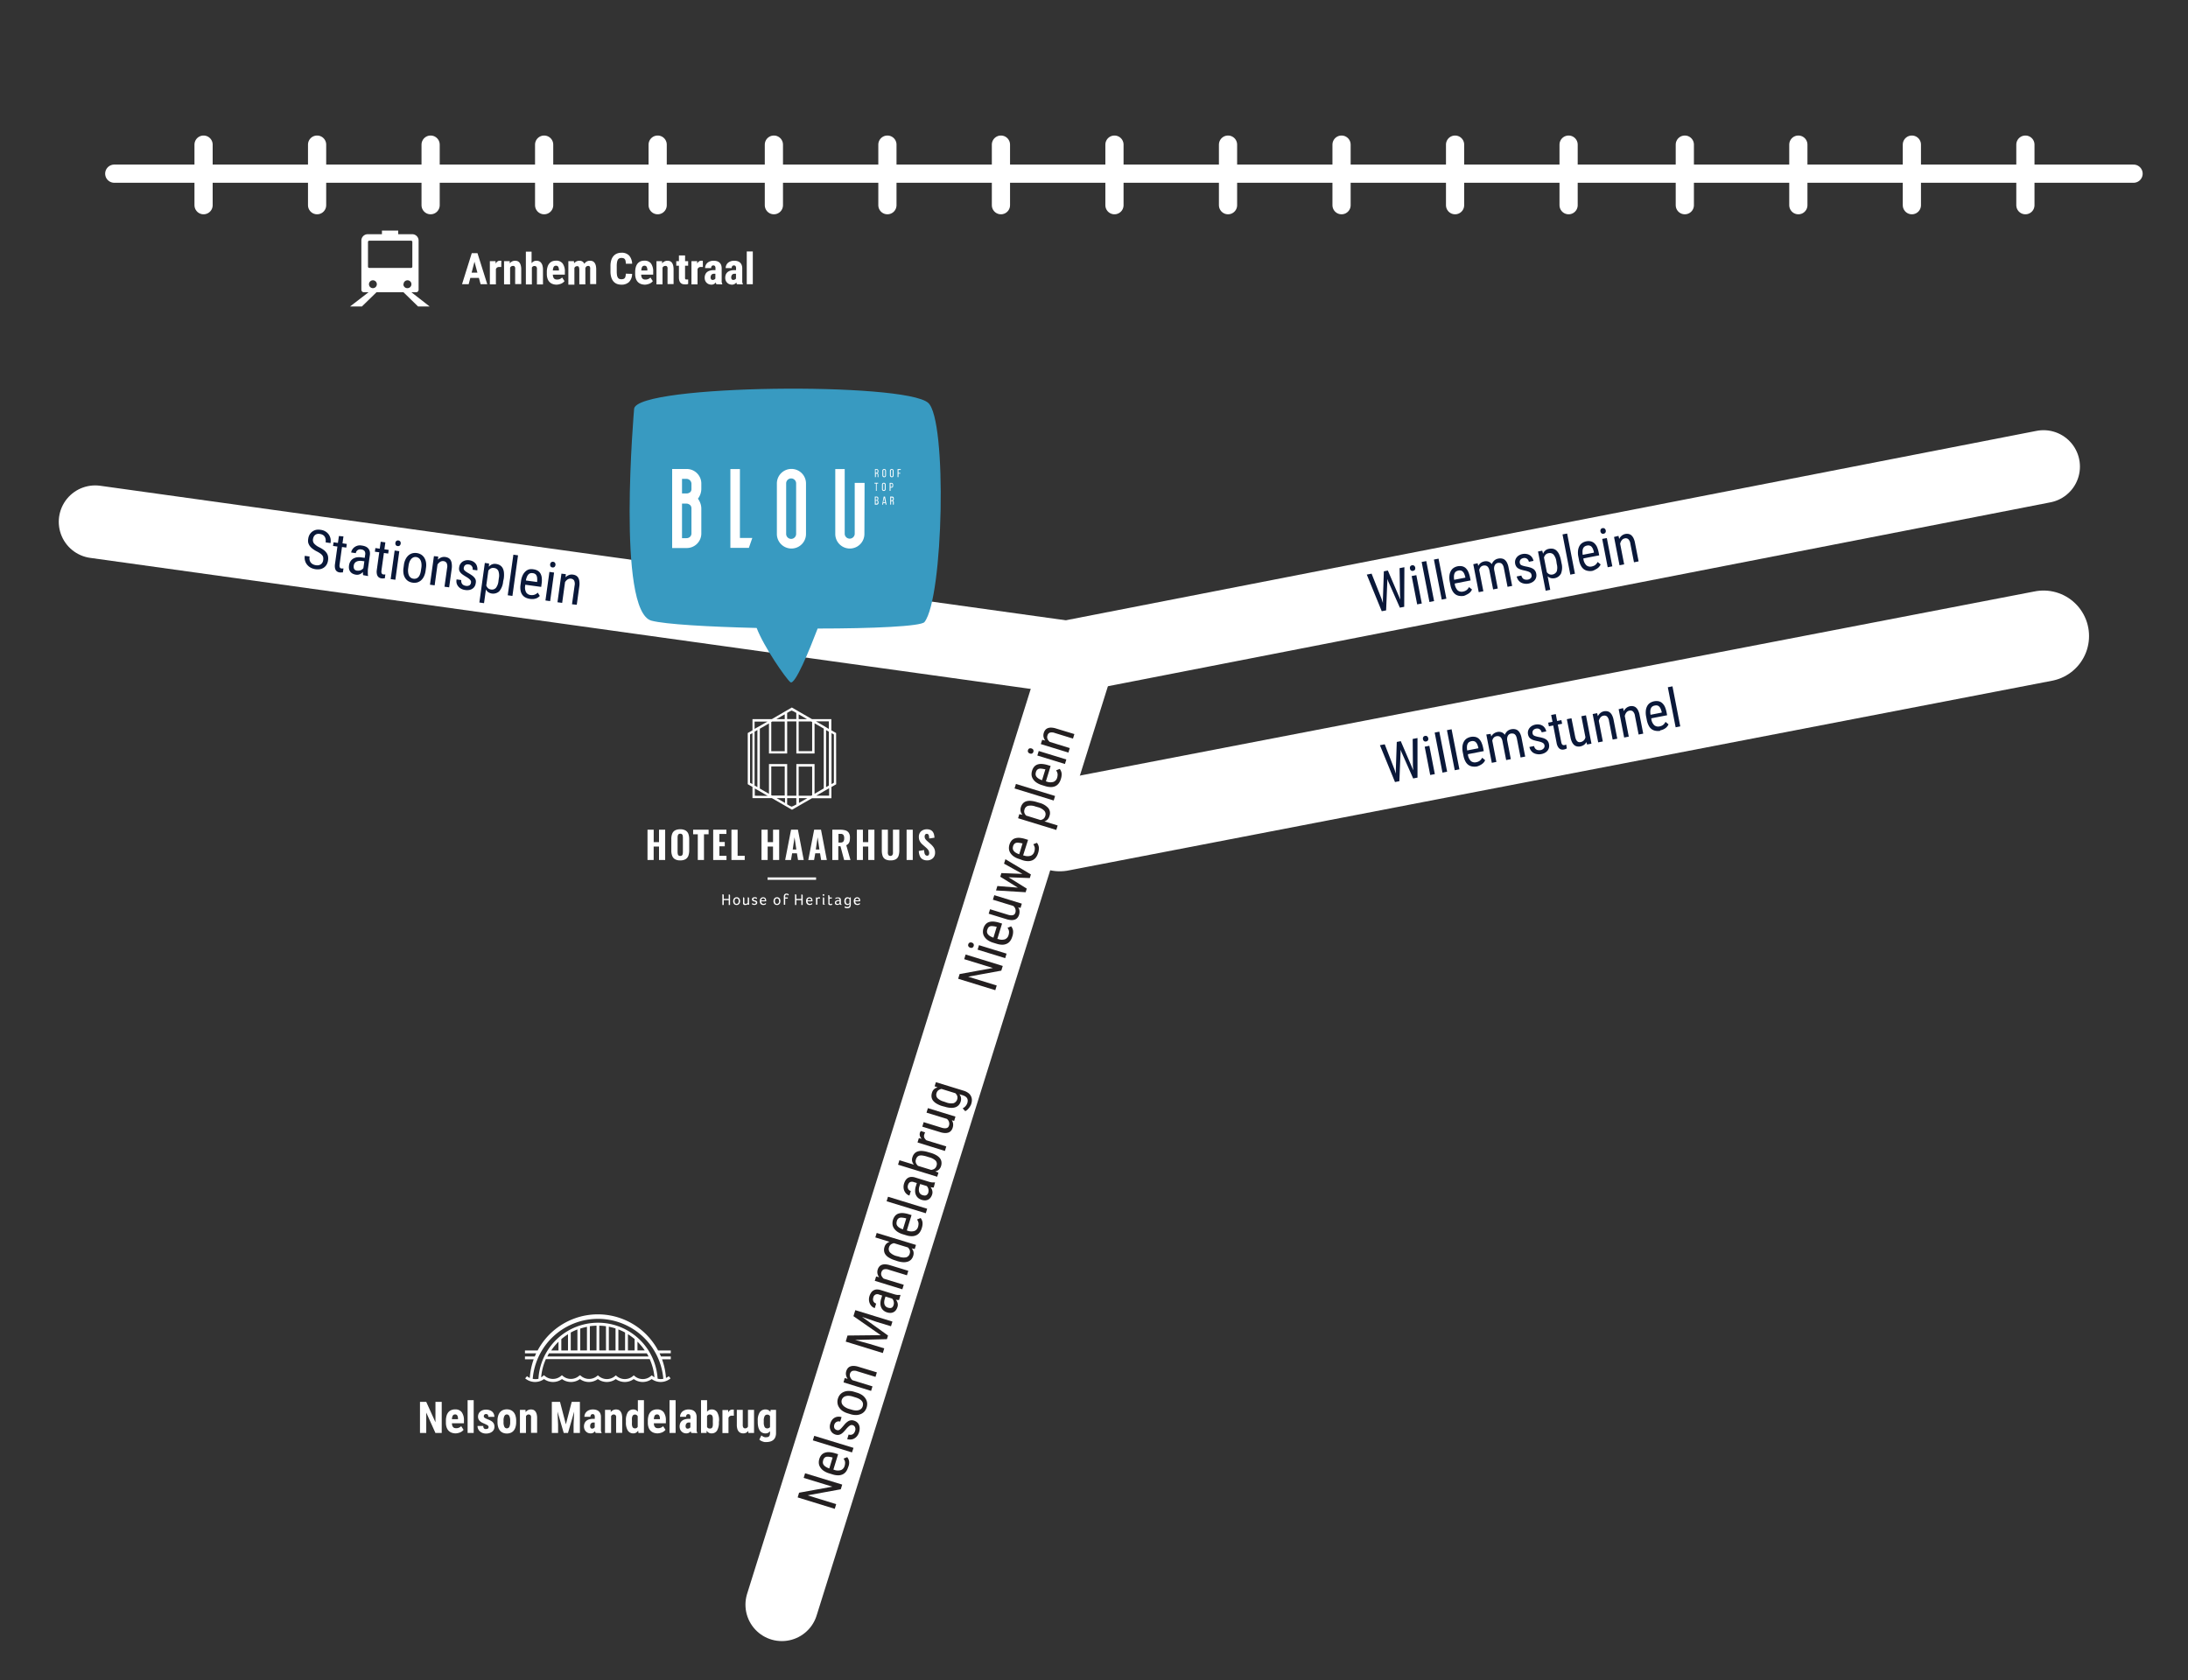 <svg id="Layer_1" data-name="Layer 1" xmlns="http://www.w3.org/2000/svg" viewBox="0 0 600.94 461.56"><rect x="0" y="0" width="600.94" height="461.56" fill="#333333" stroke="none"/><defs><style>.cls-1,.cls-3,.cls-4{fill:none;stroke:#fff;stroke-linecap:round;stroke-linejoin:round;}.cls-1{stroke-width:5px;}.cls-2{fill:#fff;}.cls-3{stroke-width:20px;}.cls-4{stroke-width:25px;}.cls-5{fill:#0a1839;}.cls-6{fill:#231f20;}.cls-7{fill:#389ac1;}</style></defs><line class="cls-1" x1="31.38" y1="47.71" x2="585.99" y2="47.71"/><line class="cls-1" x1="55.91" y1="39.73" x2="55.91" y2="56.37"/><line class="cls-1" x1="87.09" y1="39.73" x2="87.09" y2="56.37"/><line class="cls-1" x1="118.27" y1="39.73" x2="118.27" y2="56.37"/><line class="cls-1" x1="149.45" y1="39.73" x2="149.45" y2="56.37"/><line class="cls-1" x1="180.63" y1="39.73" x2="180.63" y2="56.37"/><line class="cls-1" x1="212.55" y1="39.73" x2="212.55" y2="56.37"/><line class="cls-1" x1="243.73" y1="39.73" x2="243.73" y2="56.37"/><line class="cls-1" x1="274.91" y1="39.73" x2="274.91" y2="56.37"/><line class="cls-1" x1="306.09" y1="39.73" x2="306.09" y2="56.37"/><line class="cls-1" x1="337.28" y1="39.73" x2="337.28" y2="56.37"/><line class="cls-1" x1="368.46" y1="39.73" x2="368.46" y2="56.37"/><line class="cls-1" x1="399.64" y1="39.73" x2="399.64" y2="56.37"/><line class="cls-1" x1="430.82" y1="39.73" x2="430.82" y2="56.37"/><line class="cls-1" x1="462.74" y1="39.73" x2="462.74" y2="56.37"/><line class="cls-1" x1="493.92" y1="39.73" x2="493.92" y2="56.37"/><line class="cls-1" x1="525.1" y1="39.73" x2="525.1" y2="56.37"/><line class="cls-1" x1="556.28" y1="39.73" x2="556.28" y2="56.37"/><path class="cls-2" d="M131.53,76.34h-2.35l-.46,1.74H126.9l2.67-8.53h1.57l2.69,8.53H132Zm-2-1.44h1.59l-.8-3Z"/><path class="cls-2" d="M137.67,73.34l-.27,0h-.28a1,1,0,0,0-.58.15,1,1,0,0,0-.34.44v4.19h-1.66V71.74h1.56l.05.69a1.56,1.56,0,0,1,.46-.59,1,1,0,0,1,.62-.21,1,1,0,0,1,.24,0,1,1,0,0,1,.22,0Z"/><path class="cls-2" d="M140,71.74l0,.63a1.88,1.88,0,0,1,.65-.55,1.75,1.75,0,0,1,.83-.19,1.91,1.91,0,0,1,.68.12,1.38,1.38,0,0,1,.53.41,2.16,2.16,0,0,1,.34.75,4.16,4.16,0,0,1,.13,1.14v4h-1.67v-4a2.39,2.39,0,0,0,0-.51.74.74,0,0,0-.14-.31.48.48,0,0,0-.23-.17,1,1,0,0,0-.31,0,.69.69,0,0,0-.41.13.91.91,0,0,0-.3.34v4.6h-1.66V71.74Z"/><path class="cls-2" d="M146,72.3a2,2,0,0,1,.59-.5,1.52,1.52,0,0,1,.74-.17,1.88,1.88,0,0,1,.72.13,1.3,1.3,0,0,1,.56.43A1.92,1.92,0,0,1,149,73a4.16,4.16,0,0,1,.13,1.14v4h-1.66v-4a2.44,2.44,0,0,0,0-.51.84.84,0,0,0-.14-.33.48.48,0,0,0-.23-.17.75.75,0,0,0-.31-.06.7.7,0,0,0-.42.12.93.93,0,0,0-.29.3v4.65h-1.65v-9H146Z"/><path class="cls-2" d="M152.89,78.2a3.19,3.19,0,0,1-1.15-.2,2.2,2.2,0,0,1-.85-.57,2.38,2.38,0,0,1-.52-.92,3.88,3.88,0,0,1-.18-1.23v-.53a4.61,4.61,0,0,1,.17-1.35,2.59,2.59,0,0,1,.5-1,2.13,2.13,0,0,1,.79-.6,2.83,2.83,0,0,1,1.07-.19,2.16,2.16,0,0,1,1.81.77,3.68,3.68,0,0,1,.61,2.31v.76h-3.3a2.26,2.26,0,0,0,.1.64,1.22,1.22,0,0,0,.23.41.77.77,0,0,0,.36.23,1.37,1.37,0,0,0,.47.07,1.94,1.94,0,0,0,.78-.15,2,2,0,0,0,.61-.42l.65,1a2,2,0,0,1-.32.33,2.73,2.73,0,0,1-.47.31,3.36,3.36,0,0,1-.61.21A3,3,0,0,1,152.89,78.2Zm-.18-5.2a.7.7,0,0,0-.63.31,2.13,2.13,0,0,0-.23,1h1.66v-.15a1.74,1.74,0,0,0-.19-.86A.65.65,0,0,0,152.71,73Z"/><path class="cls-2" d="M157.63,71.74l.05.59a2,2,0,0,1,.63-.52,1.86,1.86,0,0,1,.84-.18,1.5,1.5,0,0,1,.79.2,1.38,1.38,0,0,1,.55.65,2,2,0,0,1,.64-.63,1.79,1.79,0,0,1,.92-.22,2,2,0,0,1,.7.12,1.34,1.34,0,0,1,.53.42,2,2,0,0,1,.35.75,4.6,4.6,0,0,1,.12,1.13v4h-1.66v-4a2.43,2.43,0,0,0,0-.52.74.74,0,0,0-.13-.31.46.46,0,0,0-.21-.16.88.88,0,0,0-.29,0,.56.56,0,0,0-.41.16,1.14,1.14,0,0,0-.28.41.66.66,0,0,1,0,.14s0,.09,0,.14v4.22h-1.66v-4a2.4,2.4,0,0,0-.05-.52.79.79,0,0,0-.13-.32.37.37,0,0,0-.21-.16.82.82,0,0,0-.28,0,.68.68,0,0,0-.4.13,1,1,0,0,0-.28.34v4.6h-1.66V71.74Z"/><path class="cls-2" d="M173.61,75.24a3.25,3.25,0,0,1-.82,2.21,2.92,2.92,0,0,1-2.14.75,3.33,3.33,0,0,1-1.26-.23,2.42,2.42,0,0,1-.94-.7,3.19,3.19,0,0,1-.58-1.15,5.34,5.34,0,0,1-.2-1.57V73.1a5.42,5.42,0,0,1,.2-1.58,3.22,3.22,0,0,1,.6-1.15,2.61,2.61,0,0,1,.95-.7,3.15,3.15,0,0,1,1.26-.24,2.76,2.76,0,0,1,2.12.78,3.59,3.59,0,0,1,.82,2.24h-1.73a3.85,3.85,0,0,0-.08-.76,1.06,1.06,0,0,0-.21-.49.73.73,0,0,0-.36-.26,1.79,1.79,0,0,0-.56-.08,1.32,1.32,0,0,0-.59.12,1,1,0,0,0-.4.38,2.09,2.09,0,0,0-.22.68,6.11,6.11,0,0,0-.08,1v1.47a7.36,7.36,0,0,0,.06,1,2,2,0,0,0,.21.69,1,1,0,0,0,.38.39,1.38,1.38,0,0,0,.61.12,1.79,1.79,0,0,0,.55-.07.75.75,0,0,0,.37-.23,1.14,1.14,0,0,0,.22-.47,3.68,3.68,0,0,0,.09-.76Z"/><path class="cls-2" d="M177.15,78.2A3.2,3.2,0,0,1,176,78a2.28,2.28,0,0,1-.85-.57,2.51,2.51,0,0,1-.52-.92,3.88,3.88,0,0,1-.18-1.23v-.53a5,5,0,0,1,.17-1.35,2.74,2.74,0,0,1,.5-1,2.17,2.17,0,0,1,.8-.6,2.76,2.76,0,0,1,1.07-.19,2.18,2.18,0,0,1,1.81.77,3.75,3.75,0,0,1,.6,2.31v.76h-3.3a2.69,2.69,0,0,0,.1.64,1.09,1.09,0,0,0,.24.41.7.7,0,0,0,.35.23,1.41,1.41,0,0,0,.47.07,1.9,1.9,0,0,0,.78-.15,2,2,0,0,0,.61-.42l.65,1a2,2,0,0,1-.32.33,2.39,2.39,0,0,1-.47.31,3.11,3.11,0,0,1-.61.21A2.89,2.89,0,0,1,177.15,78.2ZM177,73a.73.73,0,0,0-.63.31,2.26,2.26,0,0,0-.23,1h1.66v-.15a1.74,1.74,0,0,0-.19-.86A.64.64,0,0,0,177,73Z"/><path class="cls-2" d="M181.85,71.74l0,.63a1.88,1.88,0,0,1,.65-.55,1.71,1.71,0,0,1,.82-.19,1.83,1.83,0,0,1,.68.12,1.34,1.34,0,0,1,.54.41,2.37,2.37,0,0,1,.34.75,4.63,4.63,0,0,1,.12,1.14v4h-1.66v-4a2.3,2.3,0,0,0,0-.51.74.74,0,0,0-.13-.31.48.48,0,0,0-.23-.17,1,1,0,0,0-.32,0,.74.74,0,0,0-.41.13,1,1,0,0,0-.29.34v4.6h-1.66V71.74Z"/><path class="cls-2" d="M188.16,70.18v1.56H189V73h-.85v3.15a1.55,1.55,0,0,0,0,.33.41.41,0,0,0,.09.2.31.31,0,0,0,.15.1l.23,0h.23l.16,0V78a2.34,2.34,0,0,1-.4.12,2.64,2.64,0,0,1-.51,0,2,2,0,0,1-.67-.1,1.25,1.25,0,0,1-.51-.33,1.38,1.38,0,0,1-.33-.58,2.77,2.77,0,0,1-.12-.87V73h-.73V71.74h.73V70.18Z"/><path class="cls-2" d="M193.05,73.34l-.27,0h-.28a1,1,0,0,0-.58.15,1,1,0,0,0-.34.44v4.19h-1.67V71.74h1.57l0,.69a1.66,1.66,0,0,1,.46-.59,1,1,0,0,1,.63-.21,1.06,1.06,0,0,1,.24,0,1,1,0,0,1,.22,0Z"/><path class="cls-2" d="M196.73,78.08c0-.06,0-.14-.08-.22l-.06-.27a1.43,1.43,0,0,1-.48.43,1.37,1.37,0,0,1-.72.18,2,2,0,0,1-.73-.14,1.5,1.5,0,0,1-.58-.38,1.76,1.76,0,0,1-.4-.59,2.13,2.13,0,0,1-.14-.78,2.21,2.21,0,0,1,.16-.87,1.83,1.83,0,0,1,.46-.67,2.12,2.12,0,0,1,.79-.41,3.63,3.63,0,0,1,1.11-.15h.45V73.7a.9.9,0,0,0-.15-.6.5.5,0,0,0-.42-.18.53.53,0,0,0-.47.19.87.87,0,0,0-.15.54h-1.66a1.92,1.92,0,0,1,.16-.79,2,2,0,0,1,.46-.64,2.25,2.25,0,0,1,.74-.43,2.61,2.61,0,0,1,1-.16,3.07,3.07,0,0,1,.88.12,1.92,1.92,0,0,1,.69.37,1.82,1.82,0,0,1,.46.65,2.66,2.66,0,0,1,.16,1v2.82c0,.18,0,.34,0,.48a3.42,3.42,0,0,0,0,.39,2.05,2.05,0,0,0,.07.31,2,2,0,0,0,.1.26v.1Zm-1-1.18a.92.92,0,0,0,.46-.11.76.76,0,0,0,.29-.27V75.21h-.39a1,1,0,0,0-.41.07.83.83,0,0,0-.28.21.9.9,0,0,0-.17.32,1.23,1.23,0,0,0-.06.39.79.79,0,0,0,.15.52A.48.48,0,0,0,195.76,76.9Z"/><path class="cls-2" d="M202.38,78.08a1.13,1.13,0,0,1-.08-.22l-.06-.27a1.43,1.43,0,0,1-.48.43,1.39,1.39,0,0,1-.73.18,2,2,0,0,1-.72-.14,1.5,1.5,0,0,1-.58-.38,1.76,1.76,0,0,1-.4-.59,2.13,2.13,0,0,1-.14-.78,2.41,2.41,0,0,1,.15-.87,1.85,1.85,0,0,1,.47-.67,2,2,0,0,1,.79-.41,3.63,3.63,0,0,1,1.11-.15h.45V73.7a.9.9,0,0,0-.15-.6.5.5,0,0,0-.42-.18.57.57,0,0,0-.48.19.87.87,0,0,0-.15.54h-1.65a1.92,1.92,0,0,1,.16-.79,1.9,1.9,0,0,1,.46-.64,2.25,2.25,0,0,1,.74-.43,2.61,2.61,0,0,1,1-.16,3.07,3.07,0,0,1,.88.12,1.92,1.92,0,0,1,.69.37,1.8,1.8,0,0,1,.45.65,2.44,2.44,0,0,1,.17,1v2.82c0,.18,0,.34,0,.48a3.42,3.42,0,0,0,0,.39,2.05,2.05,0,0,0,.07.31,2,2,0,0,0,.1.26v.1Zm-1-1.18a1,1,0,0,0,.47-.11.76.76,0,0,0,.29-.27V75.21h-.39a1,1,0,0,0-.41.07.74.74,0,0,0-.28.21.9.9,0,0,0-.17.32,1.23,1.23,0,0,0-.06.39.79.79,0,0,0,.15.52A.48.48,0,0,0,201.4,76.9Z"/><path class="cls-2" d="M206.76,78.08H205.1v-9h1.66Z"/><path class="cls-2" d="M121.32,393.65h-1.73l-2.52-5.59v5.59h-1.72v-8.53h1.72l2.53,5.6v-5.6h1.72Z"/><path class="cls-2" d="M125.18,393.77a3.2,3.2,0,0,1-1.16-.2,2.28,2.28,0,0,1-.85-.57,2.51,2.51,0,0,1-.52-.92,3.88,3.88,0,0,1-.18-1.23v-.52a5,5,0,0,1,.17-1.36,2.74,2.74,0,0,1,.5-1,2,2,0,0,1,.8-.59,2.59,2.59,0,0,1,1.07-.2,2.15,2.15,0,0,1,1.81.78,3.71,3.71,0,0,1,.6,2.3V391h-3.3a2.69,2.69,0,0,0,.1.64,1.09,1.09,0,0,0,.24.41.7.7,0,0,0,.35.23,1.41,1.41,0,0,0,.47.07,1.87,1.87,0,0,0,.78-.15,2,2,0,0,0,.61-.41l.65,1a2,2,0,0,1-.32.33,2,2,0,0,1-.47.31,3.1,3.1,0,0,1-.61.22A3.43,3.43,0,0,1,125.18,393.77Zm-.18-5.2a.7.7,0,0,0-.63.31,2.11,2.11,0,0,0-.24,1h1.66v-.15a1.74,1.74,0,0,0-.19-.86A.63.63,0,0,0,125,388.57Z"/><path class="cls-2" d="M130.1,393.65h-1.67v-9h1.67Z"/><path class="cls-2" d="M134.19,392a.43.43,0,0,0-.06-.22.77.77,0,0,0-.2-.21,2.36,2.36,0,0,0-.34-.2l-.5-.24a8.1,8.1,0,0,1-.77-.36,2.22,2.22,0,0,1-.56-.42,1.41,1.41,0,0,1-.35-.52,1.71,1.71,0,0,1-.12-.67,1.85,1.85,0,0,1,.15-.74,1.78,1.78,0,0,1,.43-.61,2,2,0,0,1,.69-.41,2.67,2.67,0,0,1,.93-.15,2.83,2.83,0,0,1,.95.14,2.22,2.22,0,0,1,.73.4,1.74,1.74,0,0,1,.45.63,2,2,0,0,1,.16.81h-1.66a1,1,0,0,0-.14-.57.6.6,0,0,0-.5-.2.57.57,0,0,0-.43.16.58.58,0,0,0-.17.46.4.4,0,0,0,.05.22.79.79,0,0,0,.18.19,2.41,2.41,0,0,0,.33.19c.14.07.31.15.51.23a6.41,6.41,0,0,1,.82.37,2.43,2.43,0,0,1,.58.43,1.7,1.7,0,0,1,.34.54,2.08,2.08,0,0,1,.11.69,1.66,1.66,0,0,1-.63,1.36,2.19,2.19,0,0,1-.73.38,3.11,3.11,0,0,1-.95.14,2.74,2.74,0,0,1-1-.18,2.4,2.4,0,0,1-.74-.47,2,2,0,0,1-.45-.67,2,2,0,0,1-.15-.76h1.57a1.68,1.68,0,0,0,.07.43.75.75,0,0,0,.18.26.6.6,0,0,0,.26.14,1.47,1.47,0,0,0,.32,0C134,392.56,134.19,392.36,134.19,392Z"/><path class="cls-2" d="M136.64,390.28a4.39,4.39,0,0,1,.18-1.32,2.8,2.8,0,0,1,.51-1,2.23,2.23,0,0,1,.81-.59,2.6,2.6,0,0,1,1.06-.2,2.57,2.57,0,0,1,1.06.2,2.07,2.07,0,0,1,.81.59,2.65,2.65,0,0,1,.52,1,4.39,4.39,0,0,1,.18,1.32v.41a4.51,4.51,0,0,1-.18,1.33,2.75,2.75,0,0,1-.51,1,2.07,2.07,0,0,1-.81.59,2.78,2.78,0,0,1-1.06.2,2.83,2.83,0,0,1-1.07-.2,2.23,2.23,0,0,1-.81-.59,2.75,2.75,0,0,1-.51-1,4.51,4.51,0,0,1-.18-1.33Zm1.66.41a2.7,2.7,0,0,0,.24,1.3.77.77,0,0,0,1.35,0,2.85,2.85,0,0,0,.23-1.3v-.41a2.68,2.68,0,0,0-.24-1.29.75.75,0,0,0-.68-.42.73.73,0,0,0-.66.42,2.68,2.68,0,0,0-.24,1.29Z"/><path class="cls-2" d="M144.32,387.31l.05.63a1.77,1.77,0,0,1,1.47-.74,1.91,1.91,0,0,1,.68.12,1.32,1.32,0,0,1,.53.42,2.18,2.18,0,0,1,.35.75,4.49,4.49,0,0,1,.12,1.13v4h-1.67v-4a2.45,2.45,0,0,0,0-.51.74.74,0,0,0-.14-.31.48.48,0,0,0-.23-.17,1,1,0,0,0-.31-.05.69.69,0,0,0-.41.13.91.91,0,0,0-.3.34v4.6h-1.66v-6.34Z"/><path class="cls-2" d="M153.81,385.12l1.61,6.17,1.6-6.17h2.25v8.53h-1.73v-2.31l.16-3.55-1.7,5.86h-1.17l-1.71-5.86.16,3.55v2.31h-1.72v-8.53Z"/><path class="cls-2" d="M163.59,393.65a.72.72,0,0,1-.08-.22,2.68,2.68,0,0,1-.07-.27,1.43,1.43,0,0,1-.48.43,1.37,1.37,0,0,1-.72.18,2,2,0,0,1-.73-.13,1.65,1.65,0,0,1-.58-.39,1.6,1.6,0,0,1-.39-.59,1.94,1.94,0,0,1-.15-.78,2.21,2.21,0,0,1,.16-.87,1.63,1.63,0,0,1,.47-.66,2,2,0,0,1,.78-.42,3.73,3.73,0,0,1,1.11-.15h.45v-.51a1,1,0,0,0-.14-.6.52.52,0,0,0-.43-.18.54.54,0,0,0-.47.19.87.87,0,0,0-.15.54h-1.66a1.85,1.85,0,0,1,.16-.78,1.87,1.87,0,0,1,.47-.65,2.11,2.11,0,0,1,.73-.43,2.67,2.67,0,0,1,1-.16,3,3,0,0,1,.87.12,1.92,1.92,0,0,1,.69.37,1.71,1.71,0,0,1,.46.65,2.49,2.49,0,0,1,.16,1v2.82c0,.18,0,.34,0,.49a3.71,3.71,0,0,0,0,.38,2.05,2.05,0,0,0,.07.31,2,2,0,0,0,.11.26v.1Zm-1-1.18a1,1,0,0,0,.47-.11.81.81,0,0,0,.28-.27v-1.31H163a1,1,0,0,0-.4.07.78.78,0,0,0-.29.21,1.09,1.09,0,0,0-.17.32,1.23,1.23,0,0,0-.05.39.79.79,0,0,0,.14.52A.5.5,0,0,0,162.61,392.47Z"/><path class="cls-2" d="M167.74,387.31l0,.63a1.85,1.85,0,0,1,.64-.55,1.75,1.75,0,0,1,.83-.19,1.91,1.91,0,0,1,.68.12,1.32,1.32,0,0,1,.53.42,2.18,2.18,0,0,1,.35.75,4.49,4.49,0,0,1,.12,1.13v4h-1.67v-4a2.45,2.45,0,0,0,0-.51.74.74,0,0,0-.14-.31.48.48,0,0,0-.23-.17,1,1,0,0,0-.31-.05.71.71,0,0,0-.41.13.81.81,0,0,0-.29.34v4.6h-1.67v-6.34Z"/><path class="cls-2" d="M171.91,390.29a4.19,4.19,0,0,1,.52-2.33,1.75,1.75,0,0,1,1.54-.76,1.41,1.41,0,0,1,.69.16,1.8,1.8,0,0,1,.53.47v-3.18h1.67v9h-1.51l-.08-.64a1.87,1.87,0,0,1-.56.56,1.45,1.45,0,0,1-.75.2,1.73,1.73,0,0,1-1.53-.78,4.09,4.09,0,0,1-.52-2.28Zm1.66.42a5.47,5.47,0,0,0,0,.75,2.13,2.13,0,0,0,.14.53.67.67,0,0,0,.27.3.92.92,0,0,0,.87,0,1,1,0,0,0,.3-.32v-2.9a1,1,0,0,0-.3-.34.81.81,0,0,0-.44-.13.83.83,0,0,0-.41.1.71.71,0,0,0-.28.31,1.68,1.68,0,0,0-.15.53,5.78,5.78,0,0,0,0,.77Z"/><path class="cls-2" d="M180.64,393.77a3.2,3.2,0,0,1-1.16-.2,2.28,2.28,0,0,1-.85-.57,2.51,2.51,0,0,1-.52-.92,3.88,3.88,0,0,1-.18-1.23v-.52a5,5,0,0,1,.17-1.36,2.74,2.74,0,0,1,.5-1,2,2,0,0,1,.8-.59,2.59,2.59,0,0,1,1.07-.2,2.16,2.16,0,0,1,1.81.78,3.71,3.71,0,0,1,.6,2.3V391h-3.3a2.69,2.69,0,0,0,.1.64,1.09,1.09,0,0,0,.24.41.7.7,0,0,0,.35.23,1.41,1.41,0,0,0,.47.07,1.9,1.9,0,0,0,.78-.15,2.11,2.11,0,0,0,.61-.41l.65,1a2,2,0,0,1-.32.33,2,2,0,0,1-.47.31,3.1,3.1,0,0,1-.61.22A3.43,3.43,0,0,1,180.64,393.77Zm-.19-5.2a.73.73,0,0,0-.63.31,2.26,2.26,0,0,0-.23,1h1.66v-.15a1.74,1.74,0,0,0-.19-.86A.64.64,0,0,0,180.45,388.57Z"/><path class="cls-2" d="M185.56,393.65h-1.67v-9h1.67Z"/><path class="cls-2" d="M189.85,393.65c0-.06,0-.14-.08-.22l-.06-.27a1.43,1.43,0,0,1-.48.43,1.37,1.37,0,0,1-.72.18,2,2,0,0,1-.73-.13,1.65,1.65,0,0,1-.58-.39,1.76,1.76,0,0,1-.4-.59,2.13,2.13,0,0,1-.14-.78,2.41,2.41,0,0,1,.15-.87,1.74,1.74,0,0,1,.47-.66,1.93,1.93,0,0,1,.79-.42,3.63,3.63,0,0,1,1.11-.15h.45v-.51a.92.92,0,0,0-.15-.6.5.5,0,0,0-.42-.18.57.57,0,0,0-.48.19.87.87,0,0,0-.14.54h-1.66a1.85,1.85,0,0,1,.16-.78,2,2,0,0,1,.46-.65,2.25,2.25,0,0,1,.74-.43,2.61,2.61,0,0,1,1-.16,3.07,3.07,0,0,1,.88.12,1.92,1.92,0,0,1,.69.37,1.69,1.69,0,0,1,.45.65,2.48,2.48,0,0,1,.17,1v2.82c0,.18,0,.34,0,.49a3.53,3.53,0,0,0,0,.38,2.05,2.05,0,0,0,.07.31,2,2,0,0,0,.1.26v.1Zm-1-1.18a1,1,0,0,0,.47-.11.76.76,0,0,0,.29-.27v-1.31h-.39a1,1,0,0,0-.41.07.83.83,0,0,0-.28.21.9.9,0,0,0-.17.32,1.23,1.23,0,0,0-.06.39.79.79,0,0,0,.15.52A.48.48,0,0,0,188.87,392.47Z"/><path class="cls-2" d="M197.44,390.69a4.31,4.31,0,0,1-.5,2.31,1.7,1.7,0,0,1-1.54.77,1.38,1.38,0,0,1-.77-.2,1.8,1.8,0,0,1-.56-.54l0,.62h-1.53v-9h1.66v3.18a1.58,1.58,0,0,1,.53-.47,1.42,1.42,0,0,1,.7-.16,1.7,1.7,0,0,1,1.56.78,4.3,4.3,0,0,1,.5,2.29Zm-1.66-.42a5.41,5.41,0,0,0,0-.74,1.81,1.81,0,0,0-.12-.53.63.63,0,0,0-.27-.31.82.82,0,0,0-.44-.11.87.87,0,0,0-.47.13.84.84,0,0,0-.29.35V392a.85.85,0,0,0,.29.33,1,1,0,0,0,.48.11.93.93,0,0,0,.44-.09.6.6,0,0,0,.26-.3,1.73,1.73,0,0,0,.12-.53,5.75,5.75,0,0,0,0-.78Z"/><path class="cls-2" d="M201.56,388.91l-.27,0H201a1,1,0,0,0-.58.15,1,1,0,0,0-.34.44v4.19h-1.66v-6.34H200l0,.69a1.54,1.54,0,0,1,.46-.59,1,1,0,0,1,.62-.21,1,1,0,0,1,.24,0,1,1,0,0,1,.22,0Z"/><path class="cls-2" d="M205.53,393.07a1.62,1.62,0,0,1-1.39.7,1.88,1.88,0,0,1-.72-.13,1.43,1.43,0,0,1-.56-.42,1.85,1.85,0,0,1-.36-.73,3.78,3.78,0,0,1-.13-1.07v-4.11H204v4.12a1.21,1.21,0,0,0,.17.74.54.54,0,0,0,.44.22.83.83,0,0,0,.82-.49v-4.59h1.67v6.34h-1.56Z"/><path class="cls-2" d="M208.12,390.29a3.93,3.93,0,0,1,.56-2.33,1.84,1.84,0,0,1,1.58-.76,1.58,1.58,0,0,1,.78.18,1.46,1.46,0,0,1,.55.5l.06-.57h1.49v6.34a3,3,0,0,1-.19,1.13,1.93,1.93,0,0,1-.53.77,2.15,2.15,0,0,1-.83.45,3.61,3.61,0,0,1-1.08.15,3,3,0,0,1-.49,0,2.69,2.69,0,0,1-.54-.14,2.91,2.91,0,0,1-.51-.22,1.7,1.7,0,0,1-.41-.33l.56-1.15a1.23,1.23,0,0,0,.27.22,2,2,0,0,0,.32.18l.36.12a2.46,2.46,0,0,0,.37,0,1.63,1.63,0,0,0,.45-.06.69.69,0,0,0,.33-.19.92.92,0,0,0,.2-.35,2.19,2.19,0,0,0,.07-.56v-.51a1.76,1.76,0,0,1-.53.46,1.49,1.49,0,0,1-.71.16,2,2,0,0,1-.9-.2,1.86,1.86,0,0,1-.67-.58,3,3,0,0,1-.42-1,5.75,5.75,0,0,1-.14-1.32Zm1.65.42A2.75,2.75,0,0,0,210,392a.8.8,0,0,0,.73.4.88.88,0,0,0,.45-.1.74.74,0,0,0,.31-.27v-3a1,1,0,0,0-.31-.3.87.87,0,0,0-.44-.11.79.79,0,0,0-.73.41,2.65,2.65,0,0,0-.24,1.3Z"/><path class="cls-2" d="M113,80.29h1.27a.7.7,0,0,0,.7-.7V66.09a1.75,1.75,0,0,0-1.75-1.75h-3.85v-1h-4.47v1H101a1.75,1.75,0,0,0-1.75,1.75v13.5a.7.7,0,0,0,.7.7h1.26l-5.06,3.9H99.4l4-3.9h7.42l4,3.9H118Zm-2.16-2.21a1.08,1.08,0,1,1,1.08,1.08A1.07,1.07,0,0,1,110.79,78.08Zm-8.42,1.08a1.08,1.08,0,1,1,1.08-1.08A1.08,1.08,0,0,1,102.37,79.16Zm-1-5.56a.35.35,0,0,1-.35-.35V66.47a.35.35,0,0,1,.35-.35h11.48a.34.34,0,0,1,.35.35v6.78a.34.34,0,0,1-.35.35Z"/><line class="cls-3" x1="26.14" y1="143.35" x2="295.65" y2="180.91"/><line class="cls-3" x1="561.26" y1="128.18" x2="294.19" y2="180.3"/><line class="cls-4" x1="561.26" y1="174.73" x2="291.07" y2="226.86"/><line class="cls-3" x1="296.11" y1="181.17" x2="214.74" y2="440.83"/><path class="cls-5" d="M88.77,153.81a2.11,2.11,0,0,0,0-.66,1.29,1.29,0,0,0-.24-.57,2.53,2.53,0,0,0-.55-.52,6.47,6.47,0,0,0-.93-.56,7.26,7.26,0,0,1-1.11-.68,4.09,4.09,0,0,1-.82-.78,3,3,0,0,1-.46-.94,2.94,2.94,0,0,1,0-1.12,3.1,3.1,0,0,1,.37-1.11,2.77,2.77,0,0,1,1.78-1.31,3.41,3.41,0,0,1,1.28,0,3.18,3.18,0,0,1,1.33.46,3,3,0,0,1,.89.84,3.05,3.05,0,0,1,.47,1.11,3.57,3.57,0,0,1,0,1.22L89.44,149a3.31,3.31,0,0,0,0-.83,1.87,1.87,0,0,0-.24-.7,1.55,1.55,0,0,0-.51-.51,2.29,2.29,0,0,0-.8-.27,2,2,0,0,0-.79,0,1.4,1.4,0,0,0-.57.29,1.36,1.36,0,0,0-.38.5,2.21,2.21,0,0,0-.19.66,1.5,1.5,0,0,0,.32,1.19,4.45,4.45,0,0,0,1.37,1,8.12,8.12,0,0,1,1.24.74,3.52,3.52,0,0,1,.81.83,2.41,2.41,0,0,1,.39.94,3.53,3.53,0,0,1,0,1.13,3.13,3.13,0,0,1-.38,1.14,2.65,2.65,0,0,1-.75.81,2.74,2.74,0,0,1-1,.43,4.12,4.12,0,0,1-2.52-.35,3.12,3.12,0,0,1-1-.76,3,3,0,0,1-.63-1.11,3.2,3.2,0,0,1-.1-1.43l1.33.18a2.52,2.52,0,0,0,0,1,1.85,1.85,0,0,0,.35.7,1.92,1.92,0,0,0,.6.46,2.52,2.52,0,0,0,.78.23,1.84,1.84,0,0,0,1.38-.26A1.68,1.68,0,0,0,88.77,153.81Z"/><path class="cls-5" d="M94.33,147.36l-.26,1.9,1.18.17-.14,1-1.18-.16-.67,4.87a1.71,1.71,0,0,0,0,.5.7.7,0,0,0,.11.3.47.47,0,0,0,.2.17.84.84,0,0,0,.24.06,1,1,0,0,0,.3,0l.23,0-.17,1.08-.35,0a2.19,2.19,0,0,1-.56,0,1.65,1.65,0,0,1-.58-.19,1.29,1.29,0,0,1-.45-.42A1.86,1.86,0,0,1,92,156a3.43,3.43,0,0,1,0-1l.67-4.86-1.2-.16.15-1,1.19.17.27-1.9Z"/><path class="cls-5" d="M99.74,158a1.78,1.78,0,0,1-.06-.38c0-.16,0-.32,0-.49a4,4,0,0,1-.37.34,2.51,2.51,0,0,1-.45.26,2.21,2.21,0,0,1-.5.15,2.09,2.09,0,0,1-.56,0,2.83,2.83,0,0,1-.92-.28,1.88,1.88,0,0,1-.65-.53,2,2,0,0,1-.36-.78,2.81,2.81,0,0,1,0-1,2.62,2.62,0,0,1,.34-1,2.36,2.36,0,0,1,.69-.75,2.94,2.94,0,0,1,1-.41,4,4,0,0,1,1.38,0l.89.12.12-.83a1.4,1.4,0,0,0-.17-1.05,1.37,1.37,0,0,0-.91-.43,1.53,1.53,0,0,0-.57,0,1.55,1.55,0,0,0-.45.21,1.28,1.28,0,0,0-.31.35,1.25,1.25,0,0,0-.15.46l-1.28-.18a2.1,2.1,0,0,1,.3-.81,2.36,2.36,0,0,1,.63-.67,2.72,2.72,0,0,1,.91-.42,2.83,2.83,0,0,1,1.13,0,3.51,3.51,0,0,1,1,.27,2,2,0,0,1,.73.53,1.94,1.94,0,0,1,.41.81,3.11,3.11,0,0,1,0,1.15l-.53,3.86c0,.13,0,.27,0,.42a3.09,3.09,0,0,0,0,.43c0,.15,0,.28,0,.42a1.93,1.93,0,0,0,.06.36l0,.12Zm-1.58-1.25a1.5,1.5,0,0,0,.52,0,1.83,1.83,0,0,0,.47-.14,2,2,0,0,0,.38-.24,1.33,1.33,0,0,0,.28-.31l.26-1.87-.67-.09a3.07,3.07,0,0,0-.85,0,1.94,1.94,0,0,0-.68.21,1.19,1.19,0,0,0-.47.42,1.37,1.37,0,0,0-.24.62,2.53,2.53,0,0,0,0,.61.89.89,0,0,0,.17.42.8.8,0,0,0,.33.27A2.36,2.36,0,0,0,98.16,156.79Z"/><path class="cls-5" d="M105.84,149l-.26,1.9,1.18.17-.14,1-1.18-.16-.68,4.87a2.14,2.14,0,0,0,0,.5.75.75,0,0,0,.12.3.44.44,0,0,0,.19.17,1,1,0,0,0,.25.06.92.92,0,0,0,.29,0l.23,0-.16,1.08a2.39,2.39,0,0,1-.36,0,2.13,2.13,0,0,1-.55,0,1.88,1.88,0,0,1-.58-.19,1.29,1.29,0,0,1-.45-.42,1.76,1.76,0,0,1-.25-.7,3.12,3.12,0,0,1,0-1l.67-4.86-1.2-.16.14-1,1.2.17.26-1.91Z"/><path class="cls-5" d="M108.59,159.27l-1.29-.18,1.09-7.85,1.28.18Zm0-10.12a.86.86,0,0,1,.26-.53.78.78,0,0,1,1.09.15.88.88,0,0,1,.11.58.84.84,0,0,1-.26.52.68.68,0,0,1-.58.14.66.66,0,0,1-.51-.29A.86.86,0,0,1,108.6,149.15Z"/><path class="cls-5" d="M110.93,155.22a4.73,4.73,0,0,1,.46-1.58,3.45,3.45,0,0,1,.8-1.07,2.81,2.81,0,0,1,1.06-.57,3.18,3.18,0,0,1,2.38.33,2.68,2.68,0,0,1,.87.84,3.46,3.46,0,0,1,.49,1.24,5,5,0,0,1,0,1.65l-.1.74a5.19,5.19,0,0,1-.46,1.57,3.45,3.45,0,0,1-.8,1.07,2.81,2.81,0,0,1-1.06.57,3.11,3.11,0,0,1-1.22.06,3.24,3.24,0,0,1-1.17-.39,2.83,2.83,0,0,1-.86-.83,3.24,3.24,0,0,1-.49-1.25,5,5,0,0,1,0-1.64Zm1.18.92a4.14,4.14,0,0,0,0,1.16,2.63,2.63,0,0,0,.25.86,1.79,1.79,0,0,0,.49.56,1.61,1.61,0,0,0,.68.26c1.16.16,1.87-.63,2.1-2.36l.11-.74a4.48,4.48,0,0,0,0-1.15,2.63,2.63,0,0,0-.26-.86,1.55,1.55,0,0,0-1.17-.84,1.56,1.56,0,0,0-.71.07,1.8,1.8,0,0,0-.62.42,2.92,2.92,0,0,0-.48.76,4.68,4.68,0,0,0-.29,1.12Z"/><path class="cls-5" d="M120.36,152.89l-.08.86a2.49,2.49,0,0,1,.94-.62,2.13,2.13,0,0,1,1.1-.11,2.24,2.24,0,0,1,.85.27,1.62,1.62,0,0,1,.6.59,2.53,2.53,0,0,1,.3,1,5,5,0,0,1,0,1.33l-.71,5.14-1.28-.17.72-5.16a2.17,2.17,0,0,0-.13-1.35,1.12,1.12,0,0,0-.87-.52,1.35,1.35,0,0,0-.91.2,2.49,2.49,0,0,0-.73.75l-.78,5.7-1.29-.17,1.09-7.85Z"/><path class="cls-5" d="M129.35,160.09a.93.93,0,0,0,0-.41,1.2,1.2,0,0,0-.21-.38,3.47,3.47,0,0,0-.43-.39,6.82,6.82,0,0,0-.66-.44c-.34-.2-.64-.39-.91-.58a3.18,3.18,0,0,1-.66-.58,1.9,1.9,0,0,1-.36-.67,1.93,1.93,0,0,1,0-.84,2.11,2.11,0,0,1,.3-.85,2.43,2.43,0,0,1,.6-.64,2.67,2.67,0,0,1,1.9-.39,3,3,0,0,1,1,.32,2.34,2.34,0,0,1,.73.62,2.05,2.05,0,0,1,.39.83,2.36,2.36,0,0,1,.05,1l-1.28-.18a1.29,1.29,0,0,0,0-.48,1.16,1.16,0,0,0-.19-.44,1.3,1.3,0,0,0-.35-.35,1.39,1.39,0,0,0-.52-.18,1.53,1.53,0,0,0-.57,0,1,1,0,0,0-.41.19.9.9,0,0,0-.26.32,1.28,1.28,0,0,0-.13.39,1.17,1.17,0,0,0,0,.38.9.9,0,0,0,.18.33,2.24,2.24,0,0,0,.38.33,6.35,6.35,0,0,0,.63.41,10.17,10.17,0,0,1,1,.62,3.32,3.32,0,0,1,.7.62,1.87,1.87,0,0,1,.39.7,2,2,0,0,1,0,.85,2.29,2.29,0,0,1-.31.91,2,2,0,0,1-.62.63,2.33,2.33,0,0,1-.89.34,3.53,3.53,0,0,1-1.08,0,3.05,3.05,0,0,1-1.15-.37,2.49,2.49,0,0,1-.79-.67,2.34,2.34,0,0,1-.42-.87,2.57,2.57,0,0,1,0-1l1.29.18a1.54,1.54,0,0,0,.06.7,1.2,1.2,0,0,0,.28.48,1.33,1.33,0,0,0,.43.28,1.88,1.88,0,0,0,.49.13,1.48,1.48,0,0,0,1-.15A1,1,0,0,0,129.35,160.09Z"/><path class="cls-5" d="M138.19,159.74a4.84,4.84,0,0,1-1.06,2.69,2.48,2.48,0,0,1-3,.27,2.09,2.09,0,0,1-.67-.77l-.52,3.77-1.28-.18,1.5-10.87,1.16.16-.05.88a2.06,2.06,0,0,1,2-.76,2.71,2.71,0,0,1,1.08.38,2,2,0,0,1,.72.78,3.25,3.25,0,0,1,.34,1.22,7.17,7.17,0,0,1-.06,1.7Zm-1.18-.91a3.67,3.67,0,0,0-.14-2,1.45,1.45,0,0,0-1.22-.8,1.37,1.37,0,0,0-.88.14,1.8,1.8,0,0,0-.64.59l-.57,4.08a2,2,0,0,0,.46.73,1.45,1.45,0,0,0,.83.37,1.44,1.44,0,0,0,1.38-.47,3.7,3.7,0,0,0,.68-1.9Z"/><path class="cls-5" d="M140.74,163.71l-1.29-.18L141,152.38l1.28.18Z"/><path class="cls-5" d="M145.54,164.52a3.84,3.84,0,0,1-1.24-.39,2.4,2.4,0,0,1-.87-.77,2.89,2.89,0,0,1-.46-1.18,5,5,0,0,1,0-1.59l.12-.88a5.32,5.32,0,0,1,.49-1.72,3.39,3.39,0,0,1,.81-1.07,2.44,2.44,0,0,1,1-.52,3.19,3.19,0,0,1,1.11,0,3.08,3.08,0,0,1,1.23.41,2.2,2.2,0,0,1,.76.84,3.17,3.17,0,0,1,.32,1.23,6.86,6.86,0,0,1-.07,1.6l-.1.75-4.38-.6,0,.18a2.89,2.89,0,0,0,.23,1.9,1.66,1.66,0,0,0,1.28.76,2.47,2.47,0,0,0,.6,0,1.93,1.93,0,0,0,.5-.12,2,2,0,0,0,.44-.23,3,3,0,0,0,.39-.31l.56.9a2.87,2.87,0,0,1-.45.39,2.26,2.26,0,0,1-.58.3,3.43,3.43,0,0,1-.75.16A4.2,4.2,0,0,1,145.54,164.52Zm.83-7.06a1.87,1.87,0,0,0-.63,0,1.09,1.09,0,0,0-.55.29,1.89,1.89,0,0,0-.44.64,4.54,4.54,0,0,0-.31,1.08l3.09.42,0-.17a4.94,4.94,0,0,0,0-.85,1.84,1.84,0,0,0-.15-.69,1.15,1.15,0,0,0-.38-.49A1.4,1.4,0,0,0,146.37,157.46Z"/><path class="cls-5" d="M151.1,165.14l-1.29-.18,1.09-7.85,1.28.18Zm0-10.12a.86.86,0,0,1,.26-.53.67.67,0,0,1,.57-.15.65.65,0,0,1,.52.31.9.9,0,0,1-.15,1.09.68.68,0,0,1-.58.14.66.66,0,0,1-.51-.29A.86.86,0,0,1,151.11,155Z"/><path class="cls-5" d="M155.41,157.73l-.08.86a2.49,2.49,0,0,1,.94-.62,2.13,2.13,0,0,1,1.1-.11,2.24,2.24,0,0,1,.85.27,1.57,1.57,0,0,1,.6.6,2.42,2.42,0,0,1,.3.94,5,5,0,0,1,0,1.33l-.71,5.14L157.1,166l.72-5.16a2.17,2.17,0,0,0-.13-1.35,1.12,1.12,0,0,0-.87-.52,1.35,1.35,0,0,0-.91.2,2.36,2.36,0,0,0-.72.75l-.79,5.7-1.29-.17,1.09-7.86Z"/><path class="cls-6" d="M275.41,265.36l-.4,1.29-9.11,1.66,7.85,2.42-.39,1.29-10.2-3.14.4-1.29,9.15-1.67-7.89-2.42.39-1.28Z"/><path class="cls-6" d="M266.46,260.34A.9.9,0,0,1,266,260a.63.63,0,0,1-.05-.59.65.65,0,0,1,.38-.46.82.82,0,0,1,.58,0,.8.8,0,0,1,.47.34.8.8,0,0,1-.32,1.05A.82.82,0,0,1,266.46,260.34Zm10,1.64-.38,1.24-7.58-2.34.38-1.23Z"/><path class="cls-6" d="M278,257.37a3.61,3.61,0,0,1-.58,1.16,2.38,2.38,0,0,1-.91.73,2.93,2.93,0,0,1-1.23.27,5.34,5.34,0,0,1-1.57-.27l-.85-.26a5.31,5.31,0,0,1-1.62-.76,3.39,3.39,0,0,1-.93-1,2.44,2.44,0,0,1-.34-1.08,3.14,3.14,0,0,1,.13-1.1,3.06,3.06,0,0,1,.61-1.15,2.14,2.14,0,0,1,.95-.61,3.35,3.35,0,0,1,1.26-.13,7.57,7.57,0,0,1,1.58.33l.72.22-1.3,4.23.17,0a2.9,2.9,0,0,0,1.91.09,1.66,1.66,0,0,0,1-1.15,2.21,2.21,0,0,0,.12-.59,2.11,2.11,0,0,0,0-.51,2.35,2.35,0,0,0-.15-.47,3.83,3.83,0,0,0-.25-.44l1-.4a3,3,0,0,1,.31.5,2.45,2.45,0,0,1,.2.63,3.18,3.18,0,0,1,0,.77A3.61,3.61,0,0,1,278,257.37Zm-6.83-2a1.7,1.7,0,0,0-.09.62,1.22,1.22,0,0,0,.2.59,2,2,0,0,0,.57.54,4.58,4.58,0,0,0,1,.47l.91-3-.16,0a4.67,4.67,0,0,0-.84-.15,2.06,2.06,0,0,0-.71,0,1.11,1.11,0,0,0-.54.3A1.41,1.41,0,0,0,271.19,255.42Z"/><path class="cls-6" d="M279.64,249.25a2,2,0,0,1,.36.92,2.67,2.67,0,0,1-.11,1.13,2.43,2.43,0,0,1-.42.8,1.7,1.7,0,0,1-.7.51,2.59,2.59,0,0,1-1,.15,5,5,0,0,1-1.34-.25l-4.89-1.5.38-1.23,4.91,1.51a3.23,3.23,0,0,0,.87.16,1.53,1.53,0,0,0,.6-.08.85.85,0,0,0,.37-.26,1,1,0,0,0,.19-.36,1.65,1.65,0,0,0,0-1.07,1.75,1.75,0,0,0-.56-.8l-5.6-1.72.38-1.24,7.57,2.33-.36,1.18Z"/><path class="cls-6" d="M280.81,240.07l-5.05-2.81.38-1.22,7,4.18-.3,1L277,241l5,3.11-.3,1-8.14-.49.37-1.22,5.63.45-4.83-3,.3-1Z"/><path class="cls-6" d="M285.09,234.41a3.61,3.61,0,0,1-.58,1.16,2.5,2.5,0,0,1-.91.74,3.09,3.09,0,0,1-1.23.26,5.34,5.34,0,0,1-1.57-.27L280,236a5.31,5.31,0,0,1-1.62-.76,3.39,3.39,0,0,1-.93-1,2.44,2.44,0,0,1-.34-1.08,3.14,3.14,0,0,1,.13-1.1,3.06,3.06,0,0,1,.61-1.15,2.14,2.14,0,0,1,.95-.61,3.35,3.35,0,0,1,1.26-.13,7.57,7.57,0,0,1,1.58.33l.72.22L281,235l.17,0a2.9,2.9,0,0,0,1.91.09,1.66,1.66,0,0,0,1-1.15,2.29,2.29,0,0,0,.12-.59,2.78,2.78,0,0,0,0-.51,2.36,2.36,0,0,0-.16-.47,2.7,2.7,0,0,0-.24-.44l1-.4a3,3,0,0,1,.31.5,2.91,2.91,0,0,1,.2.63,3.18,3.18,0,0,1,0,.77A3.61,3.61,0,0,1,285.09,234.41Zm-6.84-1.95a1.92,1.92,0,0,0-.08.62,1.22,1.22,0,0,0,.2.59,1.94,1.94,0,0,0,.56.54,4.56,4.56,0,0,0,1,.47l.92-3-.17,0a4.42,4.42,0,0,0-.83-.15,2.06,2.06,0,0,0-.71,0,1.11,1.11,0,0,0-.54.3A1.52,1.52,0,0,0,278.25,232.46Z"/><path class="cls-6" d="M285.45,220.55a4.81,4.81,0,0,1,2.49,1.47,2.22,2.22,0,0,1,.31,2.1,2.33,2.33,0,0,1-.53,1,2.15,2.15,0,0,1-.87.53l3.64,1.12-.38,1.23-10.49-3.22.34-1.12.86.19a2.34,2.34,0,0,1-.5-1,2.29,2.29,0,0,1,.07-1.12,2.77,2.77,0,0,1,.54-1,2.08,2.08,0,0,1,.89-.59,3.36,3.36,0,0,1,1.27-.13,7.35,7.35,0,0,1,1.66.33Zm-1.08,1a3.67,3.67,0,0,0-2-.18,1.44,1.44,0,0,0-1,1.07,1.36,1.36,0,0,0,0,.89,1.93,1.93,0,0,0,.48.73l3.94,1.22a2.07,2.07,0,0,0,.79-.33,1.55,1.55,0,0,0,.5-.77,1.44,1.44,0,0,0-.24-1.43,3.73,3.73,0,0,0-1.76-1Z"/><path class="cls-6" d="M289.78,218.67l-.38,1.24-10.75-3.31.38-1.24Z"/><path class="cls-6" d="M291.35,214.06a3.61,3.61,0,0,1-.58,1.16,2.47,2.47,0,0,1-.9.74,3,3,0,0,1-1.24.26,5.64,5.64,0,0,1-1.56-.26l-.86-.27a5.36,5.36,0,0,1-1.61-.76,3.39,3.39,0,0,1-.93-1,2.41,2.41,0,0,1-.35-1.08,3.14,3.14,0,0,1,.14-1.1,2.92,2.92,0,0,1,.61-1.15A2.19,2.19,0,0,1,285,210a3.19,3.19,0,0,1,1.26-.12,6.81,6.81,0,0,1,1.58.32l.72.22-1.3,4.23.18.05a2.9,2.9,0,0,0,1.91.09,1.69,1.69,0,0,0,1-1.15,2.67,2.67,0,0,0,.11-.58,1.75,1.75,0,0,0,0-.52,1.84,1.84,0,0,0-.15-.47,2.76,2.76,0,0,0-.25-.44l1-.4a3,3,0,0,1,.3.5,2.45,2.45,0,0,1,.2.63,3.15,3.15,0,0,1,0,.77A4.17,4.17,0,0,1,291.35,214.06Zm-6.83-1.95a1.94,1.94,0,0,0-.09.62,1.22,1.22,0,0,0,.2.59,2.13,2.13,0,0,0,.57.54,4.16,4.16,0,0,0,1,.47l.92-3-.17,0a5.75,5.75,0,0,0-.84-.15,2,2,0,0,0-.7,0,1.19,1.19,0,0,0-.55.3A1.46,1.46,0,0,0,284.52,212.11Z"/><path class="cls-6" d="M282.87,207a.85.85,0,0,1-.48-.34.7.7,0,0,1-.05-.59.67.67,0,0,1,.38-.46.89.89,0,0,1,.58,0,.9.9,0,0,1,.48.34.82.82,0,0,1-.33,1.06A.82.82,0,0,1,282.87,207Zm10,1.64-.38,1.24-7.58-2.33.38-1.24Z"/><path class="cls-6" d="M286.24,203.23l.83.21a2.75,2.75,0,0,1-.46-1,2.21,2.21,0,0,1,.07-1.11,2.42,2.42,0,0,1,.41-.8,1.68,1.68,0,0,1,.68-.49,2.47,2.47,0,0,1,1-.15,4.74,4.74,0,0,1,1.31.25l5,1.52-.38,1.24-5-1.54a2.2,2.2,0,0,0-1.36-.09,1.11,1.11,0,0,0-.65.78,1.36,1.36,0,0,0,0,.93,2.32,2.32,0,0,0,.63.83l5.5,1.7-.38,1.24-7.58-2.34Z"/><path class="cls-6" d="M231.32,407.84l-.4,1.29-9.11,1.66,7.85,2.42-.39,1.29-10.19-3.14.39-1.29,9.15-1.66L220.73,406l.39-1.27Z"/><path class="cls-6" d="M232.92,403.13a3.66,3.66,0,0,1-.58,1.17,2.53,2.53,0,0,1-.9.73,2.86,2.86,0,0,1-1.24.26,5,5,0,0,1-1.57-.26l-.85-.26a5.56,5.56,0,0,1-1.62-.76,3.21,3.21,0,0,1-.92-1,2.33,2.33,0,0,1-.35-1.08,3.11,3.11,0,0,1,.13-1.1,3.06,3.06,0,0,1,.61-1.15,2.25,2.25,0,0,1,1-.62,3.19,3.19,0,0,1,1.26-.12,7.57,7.57,0,0,1,1.58.33l.72.22-1.3,4.23.17.05a2.9,2.9,0,0,0,1.91.09,1.68,1.68,0,0,0,1-1.15,2.29,2.29,0,0,0,.12-.59,2.24,2.24,0,0,0,0-.52,1.48,1.48,0,0,0-.16-.46,2.7,2.7,0,0,0-.24-.44l1-.4a2.53,2.53,0,0,1,.51,1.13,3.12,3.12,0,0,1,0,.76A3.53,3.53,0,0,1,232.92,403.13Zm-6.83-1.95a1.78,1.78,0,0,0-.09.63,1.16,1.16,0,0,0,.2.58,1.86,1.86,0,0,0,.57.54,4.55,4.55,0,0,0,1,.48l.91-3-.16-.05a5.85,5.85,0,0,0-.84-.16,2.33,2.33,0,0,0-.71,0,1.11,1.11,0,0,0-.54.3A1.37,1.37,0,0,0,226.09,401.18Z"/><path class="cls-6" d="M234.42,397.75,234,399l-10.75-3.31.38-1.24Z"/><path class="cls-6" d="M234.22,391.52a.93.93,0,0,0-.81.11,3.21,3.21,0,0,0-.45.36,6.43,6.43,0,0,0-.55.58q-.37.45-.72.81a3.42,3.42,0,0,1-.68.56,1.94,1.94,0,0,1-.72.25,2.05,2.05,0,0,1-.83-.09,2.42,2.42,0,0,1-.79-.43,2.13,2.13,0,0,1-.53-.7,2.39,2.39,0,0,1-.23-.9,2.77,2.77,0,0,1,.14-1,2.86,2.86,0,0,1,.49-1,2.21,2.21,0,0,1,.72-.62,2.24,2.24,0,0,1,.88-.26,2.66,2.66,0,0,1,1,.11l-.38,1.23a1.91,1.91,0,0,0-.48-.06,1.31,1.31,0,0,0-.47.12,1.14,1.14,0,0,0-.39.3,1.18,1.18,0,0,0-.27.48,1.72,1.72,0,0,0-.08.56,1.42,1.42,0,0,0,.12.44,1,1,0,0,0,.27.3,1.17,1.17,0,0,0,.75.24.81.81,0,0,0,.35-.12,1.72,1.72,0,0,0,.39-.32c.14-.14.31-.33.51-.56s.52-.63.76-.88a4.61,4.61,0,0,1,.73-.59,1.92,1.92,0,0,1,.75-.26,1.83,1.83,0,0,1,.85.09,2.26,2.26,0,0,1,.84.45,2,2,0,0,1,.53.72,2.34,2.34,0,0,1,.19.93,3.42,3.42,0,0,1-.16,1.06,3.23,3.23,0,0,1-.55,1.08,2.59,2.59,0,0,1-.79.67,2.17,2.17,0,0,1-.92.27,2.58,2.58,0,0,1-1-.1l.38-1.25a1.81,1.81,0,0,0,.71.06,1.31,1.31,0,0,0,.51-.21,1.16,1.16,0,0,0,.35-.38,2.11,2.11,0,0,0,.21-.46,1.43,1.43,0,0,0,0-1A1,1,0,0,0,234.22,391.52Z"/><path class="cls-6" d="M232.82,388.26a4.92,4.92,0,0,1-1.49-.71,3.23,3.23,0,0,1-.92-1,2.59,2.59,0,0,1-.39-1.13,2.78,2.78,0,0,1,.12-1.21,3.17,3.17,0,0,1,.58-1.09,2.73,2.73,0,0,1,1-.73,3.31,3.31,0,0,1,1.3-.27,5,5,0,0,1,1.63.25l.72.22a5.08,5.08,0,0,1,1.48.7,3.5,3.5,0,0,1,.92,1,2.63,2.63,0,0,1,.39,1.13,3.18,3.18,0,0,1-.13,1.22,3.12,3.12,0,0,1-.58,1.08,2.67,2.67,0,0,1-1,.73,3.55,3.55,0,0,1-1.31.28,5.21,5.21,0,0,1-1.62-.25Zm1.09-1a4.33,4.33,0,0,0,1.14.21,2.43,2.43,0,0,0,.89-.12,1.65,1.65,0,0,0,.64-.39,1.54,1.54,0,0,0,.36-.62c.35-1.13-.32-1.95-2-2.46l-.71-.22a4.26,4.26,0,0,0-1.13-.21,2.52,2.52,0,0,0-.9.12,1.5,1.5,0,0,0-.64.39,1.56,1.56,0,0,0-.37.62,1.53,1.53,0,0,0,.27,1.4,2.51,2.51,0,0,0,.68.59,3.94,3.94,0,0,0,1,.47Z"/><path class="cls-6" d="M232,378.58l.83.21a2.47,2.47,0,0,1-.46-1,2.21,2.21,0,0,1,.06-1.11,2.62,2.62,0,0,1,.41-.8,1.68,1.68,0,0,1,.68-.49,2.5,2.5,0,0,1,1-.15,4.68,4.68,0,0,1,1.31.25l5,1.52-.37,1.24-5-1.54a2.2,2.2,0,0,0-1.36-.09,1.14,1.14,0,0,0-.65.78,1.33,1.33,0,0,0,.06.92,2.24,2.24,0,0,0,.62.84l5.5,1.7-.38,1.24-7.57-2.34Z"/><path class="cls-6" d="M232.77,366.89l9.13-.1-7.5-5.22.51-1.65,10.2,3.14-.4,1.28-4-1.22-3.94-1.35,7.13,5.12-.31,1-8.73.21,4,1.1,4,1.22-.39,1.28-10.19-3.14Z"/><path class="cls-6" d="M246.93,357.13a1.75,1.75,0,0,1-.39,0l-.49-.08a2,2,0,0,1,.28.41,2,2,0,0,1,.19.48,1.88,1.88,0,0,1,.07.53,1.76,1.76,0,0,1-.09.55,3,3,0,0,1-.41.86,1.88,1.88,0,0,1-1.46.79,2.84,2.84,0,0,1-1-.14,2.69,2.69,0,0,1-.95-.5,2.28,2.28,0,0,1-.63-.81,2.65,2.65,0,0,1-.24-1.09,4.34,4.34,0,0,1,.21-1.36l.26-.86-.8-.25a1.11,1.11,0,0,0-1.63.83,1.41,1.41,0,0,0-.07.56,1.22,1.22,0,0,0,.13.48,1.31,1.31,0,0,0,.3.36,1.35,1.35,0,0,0,.43.22l-.38,1.24a2,2,0,0,1-.76-.42,2.41,2.41,0,0,1-.56-.74,2.73,2.73,0,0,1-.27-1,3,3,0,0,1,.13-1.12,3.4,3.4,0,0,1,.43-.92,1.84,1.84,0,0,1,.64-.63,1.9,1.9,0,0,1,.87-.28,3.2,3.2,0,0,1,1.13.16l3.73,1.15.4.11.43.08a3,3,0,0,0,.41,0h.37l.12,0Zm-1.49,1.35a1.91,1.91,0,0,0,.07-.52,2.41,2.41,0,0,0-.07-.48,1.57,1.57,0,0,0-.18-.42,1.37,1.37,0,0,0-.25-.32l-1.81-.56-.2.65a3.39,3.39,0,0,0-.15.84,2,2,0,0,0,.09.7,1.28,1.28,0,0,0,.34.53,1.38,1.38,0,0,0,.58.33,2.13,2.13,0,0,0,.6.11,1,1,0,0,0,.44-.09.88.88,0,0,0,.32-.29A2.15,2.15,0,0,0,245.44,358.48Z"/><path class="cls-6" d="M240.63,350.66l.83.22a2.71,2.71,0,0,1-.46-1,2.22,2.22,0,0,1,.07-1.11,2.2,2.2,0,0,1,.41-.79,1.63,1.63,0,0,1,.68-.5,2.47,2.47,0,0,1,1-.15,5.62,5.62,0,0,1,1.31.25l5,1.53-.38,1.23-5-1.53a2.17,2.17,0,0,0-1.35-.09,1.12,1.12,0,0,0-.65.77,1.3,1.3,0,0,0,0,.93,2.35,2.35,0,0,0,.62.84l5.51,1.69-.39,1.24-7.57-2.33Z"/><path class="cls-6" d="M245.77,346.21a6.43,6.43,0,0,1-1.55-.68,3.13,3.13,0,0,1-1-.86,2.12,2.12,0,0,1-.4-1,2.48,2.48,0,0,1,.11-1.1,2.05,2.05,0,0,1,.53-.91,2.16,2.16,0,0,1,.87-.51l-3.92-1.21.38-1.23L251.58,342l-.35,1.13-.83-.19a2.24,2.24,0,0,1,.49.94,2.21,2.21,0,0,1-.07,1.1,2.66,2.66,0,0,1-.54,1,2.24,2.24,0,0,1-.9.59,3.58,3.58,0,0,1-1.27.18,6.66,6.66,0,0,1-1.63-.3Zm1.09-1a3.78,3.78,0,0,0,2,.2,1.43,1.43,0,0,0,1-1.05,1.48,1.48,0,0,0,0-.93,2.14,2.14,0,0,0-.51-.74l-3.82-1.17a2.11,2.11,0,0,0-.83.34,1.48,1.48,0,0,0-.51.75,1.43,1.43,0,0,0,.23,1.43,3.91,3.91,0,0,0,1.76,1Z"/><path class="cls-6" d="M253.14,337.45a3.61,3.61,0,0,1-.58,1.16,2.35,2.35,0,0,1-.9.73,2.85,2.85,0,0,1-1.23.26,5,5,0,0,1-1.57-.26l-.86-.26a5.36,5.36,0,0,1-1.61-.76,3.39,3.39,0,0,1-.93-1,2.32,2.32,0,0,1-.34-1.08,3.27,3.27,0,0,1,.74-2.25,2.11,2.11,0,0,1,.94-.61,3.38,3.38,0,0,1,1.26-.13,7.44,7.44,0,0,1,1.58.33l.72.22-1.3,4.23.18.05a2.9,2.9,0,0,0,1.91.09,1.71,1.71,0,0,0,1-1.15,2.75,2.75,0,0,0,.11-.59,1.71,1.71,0,0,0,0-.51,1.84,1.84,0,0,0-.15-.47,2.76,2.76,0,0,0-.25-.44l1-.4a3,3,0,0,1,.3.5,2.45,2.45,0,0,1,.2.63,3.15,3.15,0,0,1,0,.77A4.17,4.17,0,0,1,253.14,337.45Zm-6.83-1.95a1.68,1.68,0,0,0-.08.62,1.11,1.11,0,0,0,.19.59,2.29,2.29,0,0,0,.57.54,4.81,4.81,0,0,0,1,.47l.92-3-.17-.05a4.67,4.67,0,0,0-.84-.15,2,2,0,0,0-.7,0,1.11,1.11,0,0,0-.54.3A1.28,1.28,0,0,0,246.31,335.5Z"/><path class="cls-6" d="M254.65,332.06l-.38,1.24L243.51,330l.39-1.24Z"/><path class="cls-6" d="M256.45,326.22a1.75,1.75,0,0,1-.39,0l-.49-.09a2.36,2.36,0,0,1,.28.42,2.53,2.53,0,0,1,.19.48,2.33,2.33,0,0,1,.07.53,1.81,1.81,0,0,1-.09.55,2.76,2.76,0,0,1-.42.86,1.88,1.88,0,0,1-.63.56,2,2,0,0,1-.82.23,3.14,3.14,0,0,1-1-.14,3,3,0,0,1-.95-.5,2.34,2.34,0,0,1-.62-.81,2.69,2.69,0,0,1-.24-1.09,3.8,3.8,0,0,1,.21-1.36l.26-.87-.81-.24a1.34,1.34,0,0,0-1.05,0,1.3,1.3,0,0,0-.57.83,1.25,1.25,0,0,0-.07.56,1.22,1.22,0,0,0,.13.48,1,1,0,0,0,.3.36,1.3,1.3,0,0,0,.42.22l-.38,1.24A2,2,0,0,1,249,328a2.26,2.26,0,0,1-.56-.73,2.54,2.54,0,0,1-.27-1,3,3,0,0,1,.13-1.12,4,4,0,0,1,.42-.93,2.26,2.26,0,0,1,.64-.63,2.07,2.07,0,0,1,.88-.27,3.23,3.23,0,0,1,1.13.16l3.73,1.15.4.11.43.08.41,0h.37l.11,0Zm-1.5,1.34a1.51,1.51,0,0,0,.08-.51,2.41,2.41,0,0,0-.07-.48,2.65,2.65,0,0,0-.18-.42,1.46,1.46,0,0,0-.26-.33l-1.8-.55-.2.65a2.67,2.67,0,0,0-.15.84,2,2,0,0,0,.09.7,1.19,1.19,0,0,0,.34.53,1.32,1.32,0,0,0,.58.33,2.13,2.13,0,0,0,.6.11.89.89,0,0,0,.44-.1.83.83,0,0,0,.31-.28A1.72,1.72,0,0,0,255,327.56Z"/><path class="cls-6" d="M255.63,316.71a7,7,0,0,1,1.52.64,3.47,3.47,0,0,1,1,.83,2.08,2.08,0,0,1,.42,1,2.61,2.61,0,0,1-.1,1.13,2.22,2.22,0,0,1-.6,1,2.3,2.3,0,0,1-1,.5l.88.33-.35,1.13-10.75-3.31.38-1.23,4,1.23a2.21,2.21,0,0,1-.5-.94,2,2,0,0,1,.07-1.11,2.6,2.6,0,0,1,.54-1,2,2,0,0,1,.89-.58,3.09,3.09,0,0,1,1.26-.14,7.25,7.25,0,0,1,1.66.33Zm-1.09,1a7.63,7.63,0,0,0-1.12-.26,2.34,2.34,0,0,0-.85,0,1.28,1.28,0,0,0-.62.35,1.79,1.79,0,0,0-.38.7,1.4,1.4,0,0,0,0,1,2.38,2.38,0,0,0,.57.78l3.61,1.11a2.77,2.77,0,0,0,.48-.11,1.65,1.65,0,0,0,.42-.21,1.37,1.37,0,0,0,.34-.34,1.46,1.46,0,0,0,.22-.47,1.35,1.35,0,0,0-.22-1.39,3.86,3.86,0,0,0-1.76-.94Z"/><path class="cls-6" d="M254.09,311.08a3.27,3.27,0,0,0-.22.54,1.26,1.26,0,0,0,0,.92,1.81,1.81,0,0,0,.61.73l5.42,1.67-.38,1.24L252,313.85l.37-1.21.78.22a2.18,2.18,0,0,1-.49-.78,1.57,1.57,0,0,1,0-.91s0-.08.05-.13a.83.83,0,0,0,.07-.13.75.75,0,0,0,.07-.12l.06-.08Z"/><path class="cls-6" d="M261.41,307.75a2.12,2.12,0,0,1,.36.92,2.62,2.62,0,0,1-.11,1.12,2.39,2.39,0,0,1-.42.81,1.79,1.79,0,0,1-.7.51,2.62,2.62,0,0,1-1,.15,4.93,4.93,0,0,1-1.34-.25l-4.89-1.5.38-1.24,4.91,1.52a3.23,3.23,0,0,0,.87.16,1.53,1.53,0,0,0,.6-.08.85.85,0,0,0,.37-.26,1.26,1.26,0,0,0,.19-.36,1.65,1.65,0,0,0,0-1.07,1.75,1.75,0,0,0-.56-.8l-5.6-1.72.38-1.24,7.57,2.33-.36,1.18Z"/><path class="cls-6" d="M258.81,303.86a6.7,6.7,0,0,1-1.56-.67,3.51,3.51,0,0,1-1-.85,2.12,2.12,0,0,1-.4-1,2.7,2.7,0,0,1,.11-1.11,2.16,2.16,0,0,1,.57-1,2.19,2.19,0,0,1,1-.49l-.83-.33.35-1.12,7.64,2.35a4.1,4.1,0,0,1,1.24.61,2.41,2.41,0,0,1,.73.84,2.39,2.39,0,0,1,.27,1,3.38,3.38,0,0,1-.17,1.15,2.12,2.12,0,0,1-.22.51,4.68,4.68,0,0,1-.37.58,5,5,0,0,1-.49.54,2.32,2.32,0,0,1-.58.38l-.7-.77a2.56,2.56,0,0,0,1.28-1.46,2.21,2.21,0,0,0,.1-.69,1.24,1.24,0,0,0-.15-.6,1.51,1.51,0,0,0-.46-.49,2.85,2.85,0,0,0-.8-.37l-.88-.27a2.06,2.06,0,0,1,.44.92,2.22,2.22,0,0,1-.07,1.07,2.51,2.51,0,0,1-.55,1,2.24,2.24,0,0,1-.9.59,3.35,3.35,0,0,1-1.27.16,6.23,6.23,0,0,1-1.62-.3Zm1.09-1a3.78,3.78,0,0,0,2,.2,1.62,1.62,0,0,0,1-2,2,2,0,0,0-.52-.74l-3.78-1.17a2.1,2.1,0,0,0-.84.34,1.38,1.38,0,0,0-.52.75,1.43,1.43,0,0,0,.23,1.43,3.91,3.91,0,0,0,1.76.95Z"/><path class="cls-5" d="M383,211.38l.37,1.15v-1.08l.26-7.63,1.1-.21,3,7,.42,1-.09-1.24L388,203l1.32-.25,0,10.87-1.19.23-3.23-7.29-.23-.6,0,.64-.33,8-1.2.24L379,204.72l1.32-.25Z"/><path class="cls-5" d="M390.83,203.08a.81.81,0,0,1,.07-.58.64.64,0,0,1,.5-.33.64.64,0,0,1,.58.12.85.85,0,0,1,.29.5.87.87,0,0,1-.07.58.7.7,0,0,1-.51.32.66.66,0,0,1-.58-.11A.81.81,0,0,1,390.83,203.08Zm3.25,9.58-1.27.24-1.51-7.77,1.27-.25Z"/><path class="cls-5" d="M397.46,212l-1.28.25-2.14-11,1.27-.25Z"/><path class="cls-5" d="M400.83,211.35l-1.28.24-2.14-11,1.27-.25Z"/><path class="cls-5" d="M405.64,210.56a3.84,3.84,0,0,1-1.3,0,2.59,2.59,0,0,1-1.08-.45,2.9,2.9,0,0,1-.81-1,5.45,5.45,0,0,1-.51-1.51l-.17-.87a5.62,5.62,0,0,1-.09-1.79,3.34,3.34,0,0,1,.42-1.27,2.39,2.39,0,0,1,.79-.82,3.27,3.27,0,0,1,2.33-.4,2.1,2.1,0,0,1,1,.54,3.21,3.21,0,0,1,.7,1.06,7.73,7.73,0,0,1,.46,1.55l.14.74-4.34.84,0,.18a2.89,2.89,0,0,0,.82,1.73,1.71,1.71,0,0,0,1.47.3,2.38,2.38,0,0,0,.57-.18,2.16,2.16,0,0,0,.44-.27,2.9,2.9,0,0,0,.34-.36,3,3,0,0,0,.27-.42l.81.68a2.91,2.91,0,0,1-.29.5,2.55,2.55,0,0,1-.46.47,3.53,3.53,0,0,1-.66.41A4,4,0,0,1,405.64,210.56Zm-1.5-6.95a2.25,2.25,0,0,0-.6.22,1.25,1.25,0,0,0-.42.46,1.85,1.85,0,0,0-.21.75,4.53,4.53,0,0,0,.06,1.12l3.06-.6,0-.17a6.45,6.45,0,0,0-.26-.81,1.91,1.91,0,0,0-.37-.61,1.18,1.18,0,0,0-.51-.34A1.56,1.56,0,0,0,404.14,203.61Z"/><path class="cls-5" d="M409.41,201.61l.17.71a2.36,2.36,0,0,1,.68-.79,2.48,2.48,0,0,1,1-.44,2.12,2.12,0,0,1,1.12.06,1.79,1.79,0,0,1,.92.72,2.72,2.72,0,0,1,.67-1,2.33,2.33,0,0,1,1.15-.54,2.6,2.6,0,0,1,1,0,1.75,1.75,0,0,1,.79.37,2.54,2.54,0,0,1,.6.8,4.57,4.57,0,0,1,.39,1.23l1,5.12-1.27.24-1-5.12a3.51,3.51,0,0,0-.25-.79,1.4,1.4,0,0,0-.37-.47,1,1,0,0,0-.47-.19,2.74,2.74,0,0,0-.56,0,1.18,1.18,0,0,0-.86.65,1.84,1.84,0,0,0-.17.56,2.71,2.71,0,0,0,0,.64v0l1,5.18-1.28.25-1-5.11a2.52,2.52,0,0,0-.24-.76,1.46,1.46,0,0,0-.36-.47,1.05,1.05,0,0,0-.47-.21,1.57,1.57,0,0,0-.57,0,1.33,1.33,0,0,0-.8.43,1.65,1.65,0,0,0-.37.8l1.13,5.83-1.26.25-1.51-7.78Z"/><path class="cls-5" d="M424.19,204.74a.8.8,0,0,0-.15-.38,1.06,1.06,0,0,0-.33-.29,2.87,2.87,0,0,0-.52-.23c-.21-.07-.47-.13-.77-.21a10.2,10.2,0,0,1-1.05-.25,2.86,2.86,0,0,1-.81-.34,1.75,1.75,0,0,1-.57-.51,2.12,2.12,0,0,1-.31-.78,2.1,2.1,0,0,1,0-.9,2.22,2.22,0,0,1,.36-.8,2.59,2.59,0,0,1,.69-.62,3.13,3.13,0,0,1,2.07-.39,2.33,2.33,0,0,1,.89.34,2.12,2.12,0,0,1,.64.66,2.41,2.41,0,0,1,.35.89l-1.26.25a1.44,1.44,0,0,0-.17-.45,1.42,1.42,0,0,0-.33-.36,1.17,1.17,0,0,0-.45-.21,1.27,1.27,0,0,0-.55,0,1.5,1.5,0,0,0-.53.19,1,1,0,0,0-.47.69,1.19,1.19,0,0,0,0,.42,1.17,1.17,0,0,0,.13.36.82.82,0,0,0,.27.25,1.76,1.76,0,0,0,.47.19c.19.06.43.12.73.19a9.68,9.68,0,0,1,1.14.26,3.23,3.23,0,0,1,.86.36,1.8,1.8,0,0,1,.59.54,2,2,0,0,1,.32.79,2.39,2.39,0,0,1,0,1,2,2,0,0,1-.39.8,2.45,2.45,0,0,1-.73.61,3.34,3.34,0,0,1-1,.35,3.16,3.16,0,0,1-1.22,0,2.72,2.72,0,0,1-1-.38,2.32,2.32,0,0,1-.67-.69,2.39,2.39,0,0,1-.36-.89l1.28-.25a1.7,1.7,0,0,0,.28.65,1.28,1.28,0,0,0,.43.35,1.06,1.06,0,0,0,.5.13,2.07,2.07,0,0,0,.5,0,1.44,1.44,0,0,0,.91-.47A.93.93,0,0,0,424.19,204.74Z"/><path class="cls-5" d="M427.3,196.17l.36,1.89,1.18-.23.2,1-1.18.22.94,4.83a1.73,1.73,0,0,0,.15.47.82.82,0,0,0,.21.26.5.5,0,0,0,.24.09.71.71,0,0,0,.25,0,1.09,1.09,0,0,0,.28-.08l.22-.1.19,1.08-.32.16a2.56,2.56,0,0,1-.54.15,1.78,1.78,0,0,1-.61,0,1.3,1.3,0,0,1-.56-.26,1.87,1.87,0,0,1-.46-.58,3.19,3.19,0,0,1-.32-.95l-.93-4.82-1.19.23-.2-1,1.19-.23-.37-1.88Z"/><path class="cls-5" d="M435.69,203.86a2,2,0,0,1-.64.76,2.67,2.67,0,0,1-1,.43,2.32,2.32,0,0,1-.91,0,1.71,1.71,0,0,1-.78-.37,2.7,2.7,0,0,1-.61-.82,5.16,5.16,0,0,1-.41-1.29l-1-5,1.27-.25,1,5a3.75,3.75,0,0,0,.26.85,1.52,1.52,0,0,0,.36.49.89.89,0,0,0,.41.21,1.34,1.34,0,0,0,.4,0,1.63,1.63,0,0,0,1.4-1.35l-1.12-5.76,1.27-.25,1.51,7.78-1.2.24Z"/><path class="cls-5" d="M438.66,195.92l.2.83a2.76,2.76,0,0,1,.69-.88,2.24,2.24,0,0,1,1-.47,2.28,2.28,0,0,1,.9,0,1.59,1.59,0,0,1,.75.36,2.38,2.38,0,0,1,.59.8,4.64,4.64,0,0,1,.4,1.27l1,5.1-1.27.24-1-5.11a2.21,2.21,0,0,0-.56-1.24,1.14,1.14,0,0,0-1-.2,1.29,1.29,0,0,0-.79.48,2.35,2.35,0,0,0-.45.94l1.1,5.65-1.27.25-1.52-7.78Z"/><path class="cls-5" d="M445.79,194.53l.2.84a2.45,2.45,0,0,1,.69-.89,2.3,2.3,0,0,1,1-.47,2.43,2.43,0,0,1,.89,0,1.64,1.64,0,0,1,.76.37,2.41,2.41,0,0,1,.59.8,4.92,4.92,0,0,1,.4,1.26l1,5.1-1.27.25-1-5.11a2.11,2.11,0,0,0-.56-1.24,1.1,1.1,0,0,0-1-.21,1.32,1.32,0,0,0-.79.48,2.39,2.39,0,0,0-.45,1l1.1,5.65-1.27.25-1.51-7.78Z"/><path class="cls-5" d="M456,200.76a3.6,3.6,0,0,1-1.3,0,2.59,2.59,0,0,1-1.08-.45,2.8,2.8,0,0,1-.81-1,5.49,5.49,0,0,1-.51-1.5l-.17-.88a5.55,5.55,0,0,1-.09-1.78,3.33,3.33,0,0,1,.42-1.28,2.36,2.36,0,0,1,.79-.81,3.33,3.33,0,0,1,2.33-.41,2.21,2.21,0,0,1,1,.55,3.27,3.27,0,0,1,.7,1,7.73,7.73,0,0,1,.46,1.55l.14.74-4.34.84,0,.18a2.86,2.86,0,0,0,.82,1.73,1.71,1.71,0,0,0,1.47.31,3.83,3.83,0,0,0,.57-.18,2.2,2.2,0,0,0,.44-.28,2.33,2.33,0,0,0,.34-.36,4.28,4.28,0,0,0,.26-.42l.82.68a2.32,2.32,0,0,1-.29.5,3,3,0,0,1-.46.48,3.43,3.43,0,0,1-1.54.67Zm-1.5-6.94a1.73,1.73,0,0,0-.6.22,1.15,1.15,0,0,0-.42.45,2,2,0,0,0-.21.75,4.49,4.49,0,0,0,.06,1.12l3.06-.6,0-.17a6.45,6.45,0,0,0-.26-.81,2.16,2.16,0,0,0-.37-.61,1.18,1.18,0,0,0-.51-.34A1.45,1.45,0,0,0,454.54,193.82Z"/><path class="cls-5" d="M461.49,199.55l-1.27.25-2.15-11,1.28-.25Z"/><path class="cls-5" d="M379.45,164.51l.37,1.14v-1.07l.26-7.63,1.1-.22,3,7,.42,1-.08-1.24-.12-7.41,1.32-.26-.05,10.88-1.19.23-3.23-7.29-.22-.6v.64l-.33,8-1.2.23-4.11-10.06,1.32-.26Z"/><path class="cls-5" d="M387.25,156.2a.87.87,0,0,1,.07-.58.65.65,0,0,1,.5-.32.64.64,0,0,1,.58.12.78.78,0,0,1,.29.5.87.87,0,0,1-.07.58.71.71,0,0,1-.51.32.66.66,0,0,1-.58-.11A.81.81,0,0,1,387.25,156.2Zm3.25,9.59-1.27.24-1.51-7.78L389,158Z"/><path class="cls-5" d="M393.88,165.13l-1.28.25-2.14-11,1.27-.24Z"/><path class="cls-5" d="M397.25,164.47l-1.27.25-2.15-11,1.27-.25Z"/><path class="cls-5" d="M402.06,163.69a3.84,3.84,0,0,1-1.3,0,2.48,2.48,0,0,1-1.08-.46,3,3,0,0,1-.81-1,5.45,5.45,0,0,1-.51-1.51l-.17-.87a5.62,5.62,0,0,1-.09-1.79,3.28,3.28,0,0,1,.42-1.27,2.39,2.39,0,0,1,.79-.82,3.21,3.21,0,0,1,1-.4,3.1,3.1,0,0,1,1.29,0,2.1,2.1,0,0,1,1,.54,3.06,3.06,0,0,1,.7,1.06,7,7,0,0,1,.46,1.54l.15.74-4.35.85,0,.18a3,3,0,0,0,.82,1.73,1.74,1.74,0,0,0,1.47.3,2.38,2.38,0,0,0,.57-.18,2.16,2.16,0,0,0,.44-.27,2.31,2.31,0,0,0,.34-.36,3,3,0,0,0,.27-.42l.82.67a3.39,3.39,0,0,1-.3.51,2.27,2.27,0,0,1-.46.47,3.5,3.5,0,0,1-.66.4A4,4,0,0,1,402.06,163.69Zm-1.5-6.95a2.06,2.06,0,0,0-.59.22,1.24,1.24,0,0,0-.43.45,2.15,2.15,0,0,0-.2.76,4.37,4.37,0,0,0,.05,1.11l3.06-.59,0-.17a7.21,7.21,0,0,0-.26-.82,2,2,0,0,0-.37-.6,1.18,1.18,0,0,0-.51-.34A1.43,1.43,0,0,0,400.56,156.74Z"/><path class="cls-5" d="M405.83,154.73l.17.72a2.5,2.5,0,0,1,.68-.8,2.47,2.47,0,0,1,1-.43,2.12,2.12,0,0,1,1.12.06,1.82,1.82,0,0,1,.92.71,2.68,2.68,0,0,1,.67-1,2.33,2.33,0,0,1,1.15-.54,2.45,2.45,0,0,1,1,0,1.66,1.66,0,0,1,.78.37,2.4,2.4,0,0,1,.6.8,4.8,4.8,0,0,1,.4,1.23l1,5.11-1.27.25-1-5.12a3.07,3.07,0,0,0-.25-.79,1.4,1.4,0,0,0-.37-.47.92.92,0,0,0-.47-.19,1.81,1.81,0,0,0-.56,0,1.18,1.18,0,0,0-.86.65,1.86,1.86,0,0,0-.17.55,2.35,2.35,0,0,0,0,.65v0l1,5.18-1.28.25-1-5.11a3,3,0,0,0-.24-.76,1.51,1.51,0,0,0-.37-.47,1.05,1.05,0,0,0-.47-.21,1.57,1.57,0,0,0-.57,0,1.33,1.33,0,0,0-.8.43,1.74,1.74,0,0,0-.37.8l1.14,5.83-1.27.24L404.64,155Z"/><path class="cls-5" d="M420.62,157.87a.93.93,0,0,0-.16-.38,1,1,0,0,0-.32-.29,3,3,0,0,0-.53-.23c-.21-.07-.46-.14-.77-.21s-.74-.16-1-.25a3.35,3.35,0,0,1-.81-.34,1.62,1.62,0,0,1-.56-.51,2,2,0,0,1-.32-.78,2.27,2.27,0,0,1,0-.9,2.17,2.17,0,0,1,.37-.8,2.26,2.26,0,0,1,.68-.62,2.94,2.94,0,0,1,1-.37,3.09,3.09,0,0,1,1.09,0,2.33,2.33,0,0,1,.89.34,2.12,2.12,0,0,1,.64.66,2.6,2.6,0,0,1,.36.89l-1.27.25a1.44,1.44,0,0,0-.17-.45,1.26,1.26,0,0,0-.33-.36,1.19,1.19,0,0,0-.44-.21,1.49,1.49,0,0,0-.56,0,1.73,1.73,0,0,0-.53.2,1,1,0,0,0-.47.69,1.19,1.19,0,0,0,0,.42,1.17,1.17,0,0,0,.13.36.82.82,0,0,0,.27.25,2.4,2.4,0,0,0,.47.19c.19.06.44.12.73.19a9.24,9.24,0,0,1,1.14.26,3.23,3.23,0,0,1,.86.36,1.71,1.71,0,0,1,.59.54,2,2,0,0,1,.32.78,2.22,2.22,0,0,1,0,1,2,2,0,0,1-.39.81,2.24,2.24,0,0,1-.72.6,3.25,3.25,0,0,1-1,.36,3.11,3.11,0,0,1-1.21,0,2.7,2.7,0,0,1-1-.38,2.44,2.44,0,0,1-.67-.69,2.57,2.57,0,0,1-.36-.89l1.28-.25a1.65,1.65,0,0,0,.29.64,1.19,1.19,0,0,0,.42.36,1.24,1.24,0,0,0,.5.13,2.19,2.19,0,0,0,.51,0,1.44,1.44,0,0,0,.9-.47A1,1,0,0,0,420.62,157.87Z"/><path class="cls-5" d="M428.87,154.68a4.7,4.7,0,0,1-.13,2.88,2.5,2.5,0,0,1-2.8,1.25,2,2,0,0,1-.88-.51l.72,3.73-1.26.25-2.1-10.77,1.16-.23.23.85a2.07,2.07,0,0,1,1.64-1.36,2.73,2.73,0,0,1,1.14,0,2,2,0,0,1,.93.51,3.4,3.4,0,0,1,.72,1.05,8,8,0,0,1,.49,1.62Zm-1.41-.48a3.68,3.68,0,0,0-.78-1.85,1.44,1.44,0,0,0-1.41-.37,1.36,1.36,0,0,0-.79.42,1.94,1.94,0,0,0-.42.76l.79,4.05a2.12,2.12,0,0,0,.66.54,1.64,1.64,0,0,0,2.06-.8,3.72,3.72,0,0,0,0-2Z"/><path class="cls-5" d="M432.56,157.61l-1.27.25-2.14-11.05,1.27-.24Z"/><path class="cls-5" d="M437.37,156.82a3.33,3.33,0,0,1-1.29,0,2.54,2.54,0,0,1-1.08-.45,2.8,2.8,0,0,1-.81-1,4.89,4.89,0,0,1-.51-1.5l-.17-.88a5.28,5.28,0,0,1-.09-1.78,3.33,3.33,0,0,1,.42-1.28,2.27,2.27,0,0,1,.79-.81,3,3,0,0,1,1-.4,3,3,0,0,1,1.3,0,2.21,2.21,0,0,1,1,.55,3.27,3.27,0,0,1,.7,1,7.73,7.73,0,0,1,.46,1.55l.14.74-4.34.84,0,.18a2.92,2.92,0,0,0,.83,1.73,1.69,1.69,0,0,0,1.46.31,3.2,3.2,0,0,0,.57-.18,1.75,1.75,0,0,0,.44-.28,1.65,1.65,0,0,0,.34-.36,3,3,0,0,0,.27-.42l.82.68a2.37,2.37,0,0,1-.3.5,2.3,2.3,0,0,1-.46.48,3.13,3.13,0,0,1-.65.4A3.58,3.58,0,0,1,437.37,156.82Zm-1.5-6.94a1.68,1.68,0,0,0-.59.22,1.15,1.15,0,0,0-.42.45,2,2,0,0,0-.21.75,5,5,0,0,0,.05,1.12l3.07-.6,0-.17a6.5,6.5,0,0,0-.25-.81,2.42,2.42,0,0,0-.37-.61,1.06,1.06,0,0,0-.52-.33A1.33,1.33,0,0,0,435.87,149.88Z"/><path class="cls-5" d="M439.57,146a.88.88,0,0,1,.08-.58.67.67,0,0,1,.49-.33.72.72,0,0,1,.59.12.87.87,0,0,1,.29.51.81.81,0,0,1-.08.58.71.71,0,0,1-.5.32.66.66,0,0,1-.58-.11A.87.87,0,0,1,439.57,146Zm3.26,9.58-1.27.25-1.51-7.78,1.27-.24Z"/><path class="cls-5" d="M444.52,147.21l.2.84a2.54,2.54,0,0,1,.69-.89,2.3,2.3,0,0,1,1-.47,2.43,2.43,0,0,1,.89,0,1.64,1.64,0,0,1,.76.37,2.56,2.56,0,0,1,.59.8,4.92,4.92,0,0,1,.4,1.26l1,5.1-1.27.25-1-5.11a2.11,2.11,0,0,0-.56-1.24,1.1,1.1,0,0,0-1-.21,1.29,1.29,0,0,0-.79.48,2.39,2.39,0,0,0-.45,1l1.1,5.65-1.27.25-1.51-7.78Z"/><path class="cls-2" d="M184.23,371.76V371h-3.48a18.75,18.75,0,0,0-33.09,0h-3.48v.78h3.08c-.13.28-.26.57-.38.86h-2.7v.78h2.4a18.8,18.8,0,0,0-1.07,5.13,3.71,3.71,0,0,1-.77-.49l-.5.6a4.21,4.21,0,0,0,5.18.19,4.19,4.19,0,0,0,4.93,0,4.19,4.19,0,0,0,4.93,0,4.17,4.17,0,0,0,4.92,0,4.19,4.19,0,0,0,4.93,0,4.19,4.19,0,0,0,4.93,0,4.2,4.2,0,0,0,4.93,0,4.21,4.21,0,0,0,5.18-.19l-.5-.6a3.45,3.45,0,0,1-.76.48,18.76,18.76,0,0,0-1.08-5.12h2.4v-.78h-2.7c-.12-.29-.25-.58-.38-.86ZM179,377.83l-.25.21a3.43,3.43,0,0,1-4.43,0l-.25-.21-.25.21a3.43,3.43,0,0,1-4.43,0l-.25-.21-.25.21a3.42,3.42,0,0,1-4.42,0l-.26-.21L164,378a3.42,3.42,0,0,1-4.42,0l-.25-.21L159,378a3.42,3.42,0,0,1-4.42,0l-.25-.21-.25.21a3.43,3.43,0,0,1-4.43,0l-.25-.21-.25.21a3.46,3.46,0,0,1-.52.36,15.32,15.32,0,0,1,1.3-5h28.51a15.59,15.59,0,0,1,1.31,5,3.1,3.1,0,0,1-.53-.36Zm-3.92-9.26a16,16,0,0,1,2,2.41h-2Zm-.78,2.41h-1.84v-4.46a16.92,16.92,0,0,1,1.84,1.34V371Zm-2.62,0h-1.84v-5.76a13.92,13.92,0,0,1,1.84.85Zm-2.62,0h-1.84v-6.52a18.38,18.38,0,0,1,1.84.48Zm-2.62,0H164.6v-6.8a18.3,18.3,0,0,1,1.83.15Zm-2.61,0H162v-6.65c.6-.08,1.22-.13,1.84-.15Zm-2.62,0h-1.84v-6a16.57,16.57,0,0,1,1.84-.48Zm-2.62,0h-1.83v-4.91a13.8,13.8,0,0,1,1.83-.85ZM156,371h-1.83v-3.12a15.89,15.89,0,0,1,1.83-1.34Zm-2.61,0h-2a15.5,15.5,0,0,1,2-2.41Zm-2.55.78h26.81c.17.28.33.57.48.86H150.33C150.48,372.33,150.64,372,150.8,371.76Zm29.78,7a16.4,16.4,0,0,0-32.74,0,3.47,3.47,0,0,1-1.57,0,18,18,0,0,1,35.87,0A3.43,3.43,0,0,1,180.58,378.73Z"/><path class="cls-7" d="M254.94,110.68c-6.38-5.75-79.64-5.09-80.77,1.56,0,0-4.89,55.69,4.76,58.27,3.76,1,15.65,1.68,28.89,2,2,5.24,8,13.86,9.25,14.89s5.3-9,7.5-14.73c15.18,0,28.41-.61,29.34-1.78C259.12,164.29,260.17,115.38,254.94,110.68Z"/><path class="cls-2" d="M191.69,137a4.69,4.69,0,0,1,.67,1.26,4.37,4.37,0,0,1,.26,1.42v6.8a4,4,0,0,1-4.1,4.07h-3.91V128.84h3.91a4,4,0,0,1,3.56,2,3.93,3.93,0,0,1,.54,2v1.34A4.49,4.49,0,0,1,191.69,137Zm-2.17-1.73a1.27,1.27,0,0,0,.39-1V132.9a1.38,1.38,0,0,0-1.39-1.35h-1.2v4h1.2A1.36,1.36,0,0,0,189.52,135.22Zm0,3.48a1.38,1.38,0,0,0-1-.4h-1.2v9.49h1.2a1.4,1.4,0,0,0,1-.37,1.31,1.31,0,0,0,.39-1v-6.8A1.31,1.31,0,0,0,189.51,138.7Z"/><path class="cls-2" d="M205.68,150.5H200.6V128.85h2.62v18.94h3.4Z"/><path class="cls-2" d="M240.76,128.87c.34,0,.49.18.49.51v.17a.42.42,0,0,1-.28.46c.21.06.28.22.28.46v.34a.53.53,0,0,0,.05.26h-.25a.54.54,0,0,1,0-.26v-.35c0-.25-.12-.33-.32-.33h-.18v.94h-.24v-2.2Zm-.07,1c.2,0,.32-.06.32-.3v-.21c0-.2-.08-.3-.26-.3h-.24v.81Z"/><path class="cls-2" d="M242.34,129.4a.48.48,0,0,1,.51-.55c.34,0,.5.22.5.55v1.14c0,.34-.16.56-.5.56s-.51-.22-.51-.56Zm.25,1.16c0,.2.08.31.26.31s.26-.11.26-.31v-1.17c0-.2-.08-.32-.26-.32s-.26.12-.26.32Z"/><path class="cls-2" d="M244.42,129.4a.48.48,0,0,1,.51-.55c.34,0,.5.22.5.55v1.14c0,.34-.16.56-.5.56s-.51-.22-.51-.56Zm.25,1.16c0,.2.08.31.26.31s.26-.11.26-.31v-1.17c0-.2-.08-.32-.26-.32s-.26.12-.26.32Z"/><path class="cls-2" d="M247.27,129.9v.22h-.5v.95h-.25v-2.2h.88v.23h-.63v.8Z"/><path class="cls-2" d="M240.58,134.85v-2h-.4v-.22h1v.22h-.4v2Z"/><path class="cls-2" d="M242.24,133.18c0-.34.16-.55.5-.55a.48.48,0,0,1,.51.55v1.14a.48.48,0,0,1-.51.55c-.34,0-.5-.22-.5-.55Zm.24,1.15c0,.2.08.32.26.32s.26-.12.26-.32v-1.16c0-.2-.08-.32-.26-.32s-.26.12-.26.32Z"/><path class="cls-2" d="M244.82,132.65c.34,0,.49.2.49.54v.26c0,.35-.16.53-.51.53h-.22v.87h-.24v-2.2Zm0,1.11c.18,0,.27-.08.27-.29v-.3c0-.2-.07-.3-.25-.3h-.24v.89Z"/><path class="cls-2" d="M240.76,136.42c.34,0,.48.17.48.49v.1c0,.24-.07.38-.26.44.22.06.3.23.3.47v.19a.46.46,0,0,1-.51.52h-.5v-2.21Zm-.06.94c.2,0,.3-.07.3-.3v-.12c0-.2-.07-.29-.25-.29h-.24v.71Zm.07,1c.18,0,.26-.09.26-.3v-.19c0-.25-.09-.33-.3-.33h-.22v.82Z"/><path class="cls-2" d="M242.6,138.18l-.08.45h-.23l.42-2.21h.36l.42,2.21h-.24l-.09-.45Zm0-.21h.49l-.25-1.27Z"/><path class="cls-2" d="M245,136.42c.35,0,.49.18.49.51v.18c0,.24-.08.39-.27.45.2.06.27.22.27.46v.34a.59.59,0,0,0,0,.27h-.25a.58.58,0,0,1,0-.27V138c0-.25-.12-.33-.32-.33h-.17v.95h-.25v-2.21Zm-.06,1c.19,0,.31-.06.31-.3V137c0-.2-.07-.3-.26-.3h-.23v.81Z"/><path class="cls-2" d="M237.41,146.69a4,4,0,0,1-8,0V128.85H232v17.86a1.38,1.38,0,0,0,2.75,0V132.65h2.71Z"/><path class="cls-2" d="M221.37,138.67v-5.85a4,4,0,0,0-8,0v13.87a4,4,0,0,0,8,0Zm-2.71,8a1.37,1.37,0,0,1-2.74,0V132.8a1.37,1.37,0,0,1,2.74,0Z"/><path class="cls-2" d="M177.84,236.25v-8.32h1.7v3.42H181v-3.42h1.69v8.32H181v-3.69h-1.47v3.69Z"/><path class="cls-2" d="M186.82,236.36a2.76,2.76,0,0,1-1.45-.33,1.82,1.82,0,0,1-.76-.94,4,4,0,0,1-.23-1.46v-3.1a4,4,0,0,1,.23-1.46,1.76,1.76,0,0,1,.76-.93,2.86,2.86,0,0,1,1.45-.32,2.81,2.81,0,0,1,1.47.33,1.84,1.84,0,0,1,.77.92,4.18,4.18,0,0,1,.23,1.46v3.1a4.22,4.22,0,0,1-.23,1.46,1.89,1.89,0,0,1-.77.94A2.81,2.81,0,0,1,186.82,236.36Zm0-1.22a.66.66,0,0,0,.48-.15.68.68,0,0,0,.21-.4,3.1,3.1,0,0,0,.05-.54v-3.94a2.89,2.89,0,0,0-.05-.53.61.61,0,0,0-.69-.54.68.68,0,0,0-.46.14.85.85,0,0,0-.21.4,2.89,2.89,0,0,0-.05.53v3.94a3.1,3.1,0,0,0,.05.54.73.73,0,0,0,.2.4A.65.65,0,0,0,186.82,235.14Z"/><path class="cls-2" d="M191.65,236.25v-7.06h-1.28v-1.26h4.25v1.26h-1.27v7.06Z"/><path class="cls-2" d="M195.88,236.25v-8.32h3.63v1.17h-1.93v2.21h1.48v1.18h-1.48v2.61h1.95v1.15Z"/><path class="cls-2" d="M200.89,236.25v-8.32h1.7v7.17h1.95v1.15Z"/><path class="cls-2" d="M209.15,236.25v-8.32h1.7v3.42h1.47v-3.42H214v8.32h-1.69v-3.69h-1.47v3.69Z"/><path class="cls-2" d="M215.65,236.25l1.62-8.32h1.88l1.6,8.32h-1.57l-.3-1.83h-1.32l-.31,1.83Zm2.07-2.87h1l-.5-3.36Z"/><path class="cls-2" d="M222,236.25l1.61-8.32h1.88l1.6,8.32h-1.57l-.29-1.83h-1.32l-.32,1.83Zm2.06-2.87h1l-.5-3.36Z"/><path class="cls-2" d="M228.6,236.25v-8.32h2.15a4.77,4.77,0,0,1,1.45.19,1.66,1.66,0,0,1,.92.67,2.34,2.34,0,0,1,.32,1.33,4.81,4.81,0,0,1-.08.91,1.68,1.68,0,0,1-.31.69,1.57,1.57,0,0,1-.62.47l1.15,4.06h-1.74l-1-3.77h-.6v3.77Zm1.69-4.78h.49a1.31,1.31,0,0,0,.65-.13.71.71,0,0,0,.33-.41,1.86,1.86,0,0,0,.1-.67,1.52,1.52,0,0,0-.21-.88.89.89,0,0,0-.78-.3h-.58Z"/><path class="cls-2" d="M235.34,236.25v-8.32H237v3.42h1.47v-3.42h1.69v8.32h-1.69v-3.69H237v3.69Z"/><path class="cls-2" d="M244.6,236.36a2.86,2.86,0,0,1-1.47-.32,1.72,1.72,0,0,1-.73-.94,4.59,4.59,0,0,1-.21-1.48v-5.69h1.67v5.92a3.08,3.08,0,0,0,0,.61.88.88,0,0,0,.2.48.6.6,0,0,0,.49.19.62.62,0,0,0,.5-.19,1,1,0,0,0,.2-.48,6,6,0,0,0,0-.61v-5.92H247v5.69a4.59,4.59,0,0,1-.21,1.48,1.72,1.72,0,0,1-.73.94A2.86,2.86,0,0,1,244.6,236.36Z"/><path class="cls-2" d="M249,236.25v-8.32h1.69v8.32Z"/><path class="cls-2" d="M254.72,236.36a2.62,2.62,0,0,1-1.29-.28,1.8,1.8,0,0,1-.77-.86,3.85,3.85,0,0,1-.31-1.45l1.46-.25a4.53,4.53,0,0,0,.11.86,1.11,1.11,0,0,0,.27.52.64.64,0,0,0,.44.17.47.47,0,0,0,.45-.21.91.91,0,0,0,.12-.47,1.55,1.55,0,0,0-.25-.88,4,4,0,0,0-.67-.71l-.86-.75a3.32,3.32,0,0,1-.75-.89,2.29,2.29,0,0,1-.3-1.21,2,2,0,0,1,.61-1.58,2.37,2.37,0,0,1,1.64-.55,2.22,2.22,0,0,1,1,.21,1.58,1.58,0,0,1,.62.55,2.25,2.25,0,0,1,.31.75,5.69,5.69,0,0,1,.11.8l-1.45.22a5.77,5.77,0,0,0-.07-.67.93.93,0,0,0-.18-.45.51.51,0,0,0-.42-.16.48.48,0,0,0-.44.22.83.83,0,0,0-.14.49,1.18,1.18,0,0,0,.2.72,3.24,3.24,0,0,0,.55.59l.84.74a4.9,4.9,0,0,1,.9,1,2.6,2.6,0,0,1,.37,1.43,2.16,2.16,0,0,1-.26,1.06,1.91,1.91,0,0,1-.75.74A2.24,2.24,0,0,1,254.72,236.36Z"/><path class="cls-2" d="M198.4,245.68h.11a.24.24,0,0,1,.27.27v1h1.36v-1.22h.1a.24.24,0,0,1,.27.27v2.61h-.37v-1.33h-1.36v1.33h-.38Z"/><path class="cls-2" d="M203.25,247.54a1.26,1.26,0,0,1-.11.57.82.82,0,0,1-.33.38,1,1,0,0,1-.5.12.88.88,0,0,1-.7-.28,1.14,1.14,0,0,1-.24-.78,1.25,1.25,0,0,1,.12-.56.87.87,0,0,1,.34-.37.9.9,0,0,1,.49-.13.85.85,0,0,1,.69.28A1.15,1.15,0,0,1,203.25,247.54Zm-.38,0c0-.49-.19-.73-.55-.73a.47.47,0,0,0-.42.19.87.87,0,0,0-.15.54,1,1,0,0,0,.14.57.54.54,0,0,0,.84,0A1,1,0,0,0,202.87,247.54Z"/><path class="cls-2" d="M204.08,246.52h.08c.19,0,.28.1.28.29v1a.94.94,0,0,0,0,.28.28.28,0,0,0,.09.14l.13.06.19,0a.66.66,0,0,0,.25-.05.57.57,0,0,0,.19-.12.23.23,0,0,0,.08-.14v-1.47h.07a.25.25,0,0,1,.29.29v1.75h-.36v-.19a.8.8,0,0,1-.64.25.91.91,0,0,1-.3,0,.54.54,0,0,1-.22-.13.62.62,0,0,1-.12-.23,1.44,1.44,0,0,1,0-.41Z"/><path class="cls-2" d="M207.82,247a.56.56,0,0,0-.23-.16.71.71,0,0,0-.28-.06.55.55,0,0,0-.28.06.22.22,0,0,0-.1.19.28.28,0,0,0,0,.13l.12.09a1.52,1.52,0,0,0,.27.08,1.92,1.92,0,0,1,.39.14.57.57,0,0,1,.2.21.54.54,0,0,1,.07.29.55.55,0,0,1-.22.46.92.92,0,0,1-.57.17,1.28,1.28,0,0,1-.47-.08c-.12-.05-.19-.11-.19-.18a.44.44,0,0,1,0-.1l.09-.15a1.2,1.2,0,0,0,.27.16.79.79,0,0,0,.3.05.51.51,0,0,0,.3-.07.28.28,0,0,0,.11-.23.27.27,0,0,0-.1-.22,1,1,0,0,0-.35-.13,1,1,0,0,1-.48-.22.53.53,0,0,1,.06-.79.79.79,0,0,1,.52-.16,1.36,1.36,0,0,1,.29,0,.91.91,0,0,1,.22.09c.1,0,.15.11.15.16a.6.6,0,0,1-.08.24Z"/><path class="cls-2" d="M209.09,247.61a.79.79,0,0,0,.18.52.59.59,0,0,0,.46.18.71.71,0,0,0,.56-.25.77.77,0,0,1,.09.13.3.3,0,0,1,0,.11s0,.09-.09.14a1,1,0,0,1-.63.17.94.94,0,0,1-.72-.27,1.17,1.17,0,0,1-.25-.81,1.19,1.19,0,0,1,.12-.56.75.75,0,0,1,.33-.35.83.83,0,0,1,.47-.13.87.87,0,0,1,.44.11.65.65,0,0,1,.28.31,1,1,0,0,1,.1.46,1.49,1.49,0,0,1,0,.24Zm1-.27c0-.37-.16-.55-.48-.55a.5.5,0,0,0-.37.15.69.69,0,0,0-.16.4Z"/><path class="cls-2" d="M214.34,247.54a1.26,1.26,0,0,1-.12.57.8.8,0,0,1-.32.38,1,1,0,0,1-.51.12.85.85,0,0,1-.69-.28,1.14,1.14,0,0,1-.25-.78,1.25,1.25,0,0,1,.13-.56.85.85,0,0,1,.33-.37.93.93,0,0,1,.5-.13.86.86,0,0,1,.69.28A1.15,1.15,0,0,1,214.34,247.54Zm-.39,0c0-.49-.18-.73-.55-.73a.5.5,0,0,0-.42.19.87.87,0,0,0-.14.54,1,1,0,0,0,.14.57.47.47,0,0,0,.41.2.48.48,0,0,0,.42-.2A.92.92,0,0,0,214,247.54Z"/><path class="cls-2" d="M215.28,246.32a.94.94,0,0,1,.19-.62.7.7,0,0,1,.56-.22.94.94,0,0,1,.3.05.57.57,0,0,1,.22.11c0,.05.08.09.08.13a.35.35,0,0,1-.11.22h-.05a.53.53,0,0,0-.42-.2.35.35,0,0,0-.3.12.49.49,0,0,0-.1.35v.28h.72v.31h-.72v1.7h-.37Z"/><path class="cls-2" d="M218.35,245.68h.11c.18,0,.26.09.26.27v1h1.37v-1.22h.1a.24.24,0,0,1,.27.27v2.61h-.37v-1.33h-1.37v1.33h-.37Z"/><path class="cls-2" d="M221.8,247.61a.85.85,0,0,0,.17.52.61.61,0,0,0,.47.18.72.72,0,0,0,.56-.25l.09.13a.3.3,0,0,1,0,.11s0,.09-.09.14a1,1,0,0,1-.63.17.94.94,0,0,1-.72-.27,1.18,1.18,0,0,1-.26-.81,1.19,1.19,0,0,1,.12-.56.9.9,0,0,1,.81-.48.87.87,0,0,1,.44.11.7.7,0,0,1,.28.31,1.15,1.15,0,0,1,.1.46,1.25,1.25,0,0,1,0,.24Zm1-.27c0-.37-.16-.55-.47-.55a.48.48,0,0,0-.37.15.63.63,0,0,0-.16.4Z"/><path class="cls-2" d="M224.1,246.53h.07a.29.29,0,0,1,.19.05.24.24,0,0,1,.09.16.66.66,0,0,1,.19-.18.51.51,0,0,1,.26-.07.49.49,0,0,1,.23,0,.14.14,0,0,1,.08.13.44.44,0,0,1,0,.14.61.61,0,0,1-.07.14.35.35,0,0,0-.13-.08.33.33,0,0,0-.15,0,.39.39,0,0,0-.26.09.27.27,0,0,0-.11.2v1.42h-.36Z"/><path class="cls-2" d="M225.94,245.88a.29.29,0,0,1,.07-.18.24.24,0,0,1,.17-.06.23.23,0,0,1,.16.06.29.29,0,0,1,.07.18.22.22,0,0,1-.07.16.2.2,0,0,1-.16.07A.21.21,0,0,1,226,246,.22.22,0,0,1,225.94,245.88Zm.07.64h.08c.19,0,.28.1.28.29v1.36a.27.27,0,0,0,0,.19s.08,0,.16,0v.16a.78.78,0,0,1-.24,0,.53.53,0,0,1-.19,0,.43.43,0,0,1-.11-.12.94.94,0,0,1,0-.28Z"/><path class="cls-2" d="M227.46,245.92h.08a.26.26,0,0,1,.29.29v.33h.64v.31h-.64V248c0,.24.09.35.28.35l.14,0a.35.35,0,0,0,.13-.08.3.3,0,0,0,.08-.07.44.44,0,0,1,.12.24.14.14,0,0,1-.08.12.54.54,0,0,1-.2.1,1,1,0,0,1-.25,0c-.29,0-.47-.1-.54-.32a1.06,1.06,0,0,1,0-.36Z"/><path class="cls-2" d="M229.5,247a.34.34,0,0,1-.06-.12.22.22,0,0,1,0-.1c0-.05,0-.1.11-.14a1,1,0,0,1,.29-.1,1.37,1.37,0,0,1,.34,0,.87.87,0,0,1,.59.17.79.79,0,0,1,.18.58v.84a1,1,0,0,0,0,.19s0,.07.05.08.07,0,.15,0v.18a.66.66,0,0,1-.21,0c-.22,0-.33-.09-.35-.25a.89.89,0,0,1-.29.2,1,1,0,0,1-.36.06.64.64,0,0,1-.47-.16.54.54,0,0,1-.17-.44.59.59,0,0,1,.29-.53,1.61,1.61,0,0,1,.81-.2h.18v-.06a.4.4,0,0,0-.11-.31.51.51,0,0,0-.34-.09,1.36,1.36,0,0,0-.3,0,1.1,1.1,0,0,0-.28.15Zm1.07.55h-.12a1.24,1.24,0,0,0-.6.11.35.35,0,0,0-.2.32.32.32,0,0,0,.09.24.36.36,0,0,0,.27.08.66.66,0,0,0,.28,0,.58.58,0,0,0,.2-.13.17.17,0,0,0,.08-.14Z"/><path class="cls-2" d="M233.31,248.38a.76.76,0,0,1-.56.23.77.77,0,0,1-.63-.27,1.16,1.16,0,0,1-.22-.77,1.47,1.47,0,0,1,.1-.58.85.85,0,0,1,.3-.37.77.77,0,0,1,.45-.13.73.73,0,0,1,.56.22.2.2,0,0,1,.09-.13.24.24,0,0,1,.16-.05h.11v1.88a1.76,1.76,0,0,1-.1.63.71.71,0,0,1-.32.36,1.27,1.27,0,0,1-.56.11,1.33,1.33,0,0,1-.6-.13l-.11-.09a.16.16,0,0,1,0-.09.38.38,0,0,1,.14-.24.38.38,0,0,0,.13.1.77.77,0,0,0,.23.1,1,1,0,0,0,.24,0,.87.87,0,0,0,.35-.07.45.45,0,0,0,.21-.24,1.4,1.4,0,0,0,.06-.48Zm0-1.36a.68.68,0,0,0-.49-.22.47.47,0,0,0-.39.19.94.94,0,0,0-.14.54c0,.52.18.78.55.78a.6.6,0,0,0,.33-.09c.09-.06.14-.12.14-.2Z"/><path class="cls-2" d="M234.91,247.61a.74.74,0,0,0,.17.52.59.59,0,0,0,.46.18.71.71,0,0,0,.56-.25.77.77,0,0,1,.09.13.3.3,0,0,1,0,.11s0,.09-.09.14a1,1,0,0,1-.62.17,1,1,0,0,1-.73-.27,1.17,1.17,0,0,1-.25-.81,1.19,1.19,0,0,1,.12-.56.9.9,0,0,1,.8-.48.87.87,0,0,1,.44.11.72.72,0,0,1,.29.31,1.14,1.14,0,0,1,.09.46,1.49,1.49,0,0,1,0,.24Zm1-.27c0-.37-.16-.55-.48-.55a.5.5,0,0,0-.37.15.63.63,0,0,0-.15.4Z"/><path class="cls-2" d="M229.64,201.38l-1.31-.75v-3.08H223l-3.61-2.08h0l-.34-.2-1.57-.91L212,197.55h-5.33v3.08l-1.3.75v14.05l1.3.75v3.08H212l3.61,2.08h0l1.1.64h0l.82.47,1.88-1.09,0,0h0l3.61-2.08h5.33v-3.08l1.31-.75Zm-2-1.13-1.65-1-1.88-1.08h3.53Zm-4.58,18.2-.26.15h-3.44v-8h3.7Zm.66-.38v-8.18h-5v8.71h-2.52v-8.71h-5v8.18l-2.08-1.2-.43-.25V200.19l.43-.25,2.08-1.2V207h5v-8.82h2.52V207h5v-8.29l1,.56,1.53.89v16.43l-1.53.89Zm-5.72,3.3-.56.23-.5-.2-.18-.11-.57-.33v-1.7h2.52V221Zm-6.17-2.92v-7.9h3.7v8h-3.43Zm0-20.09.27-.15h3.43v8.16h-3.7Zm-3.81,17.88-.77-.44V201l.77-.45Zm8.25-20.44.67-.39.5-.21.56.24.71.41v1.7h-2.52v-1.7Zm6.79,2.56v8h-3.7v-8.16h3.44Zm3.82,2.2.76.45V215.8l-.76.44Zm-5.22-3h-2.3v-1.32Zm-6.13-1.32v1.32h-2.3Zm-8.28,2h3.54l-3.54,2ZM206,215.05V201.76l.65-.37v14Zm1.31,3.55v-2l.77.44h0l.33.19,2.44,1.41Zm6,.66h2.3v1.32Zm6.13,1.32v-1.32h2.3Zm8.28-2h-3.53l2.77-1.6h0l.76-.44Zm1.31-3.55-.65.37v-14l.65.37Z"/><rect class="cls-2" x="210.81" y="241.04" width="13.33" height="0.66"/></svg>